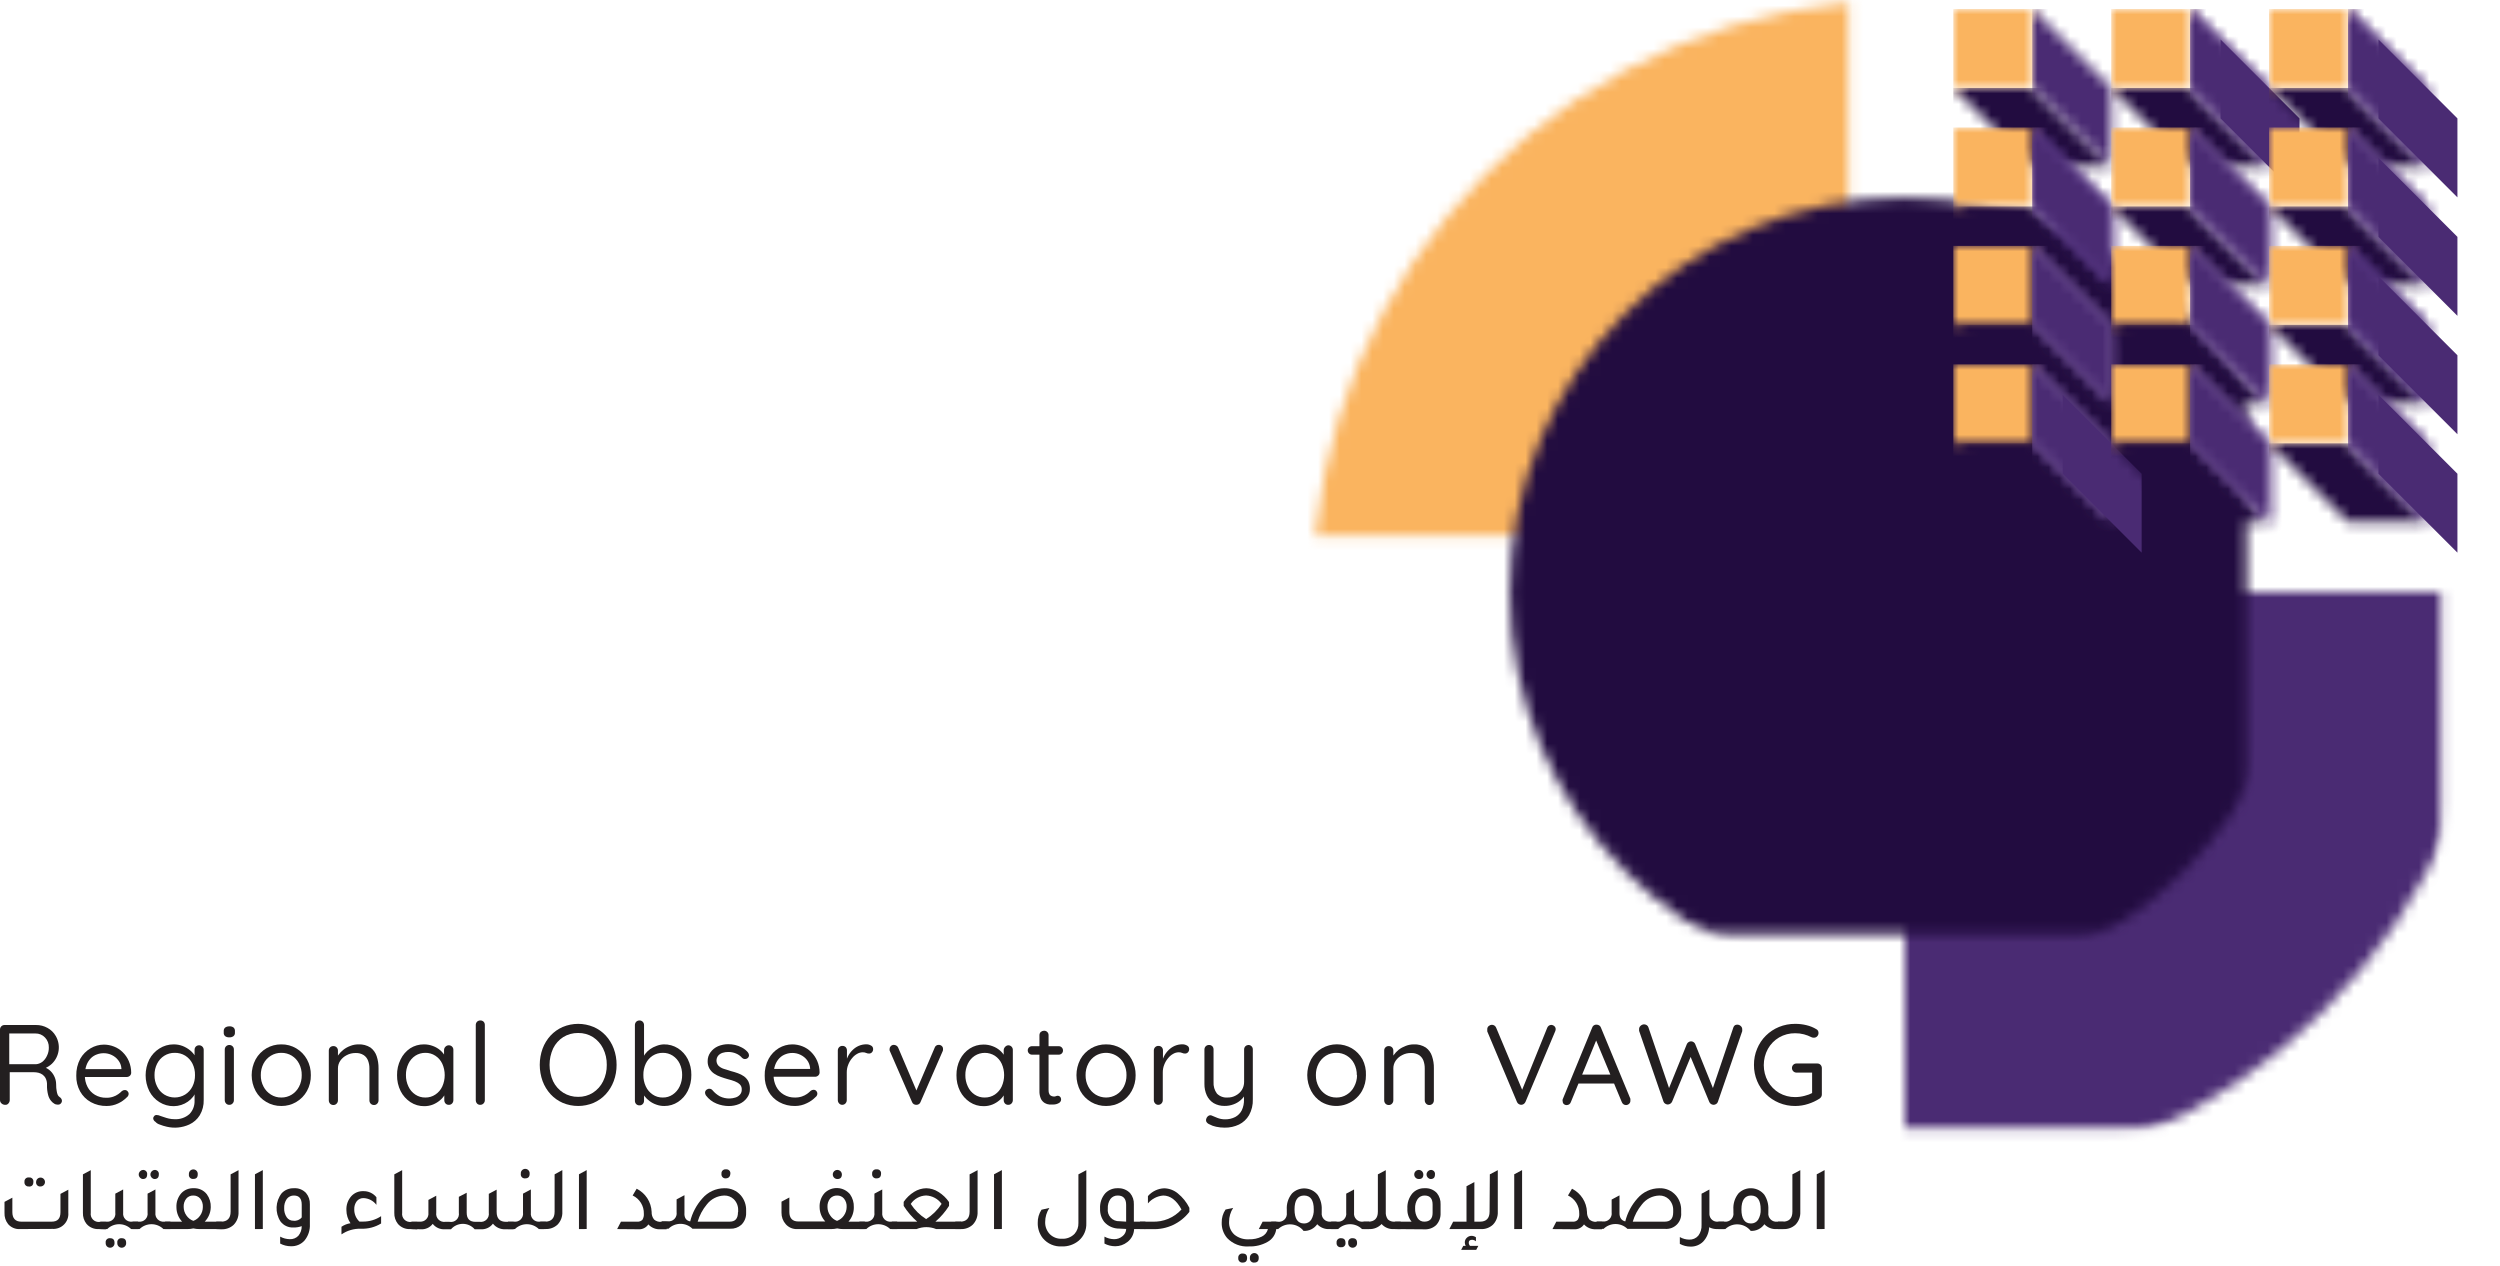 <?xml version="1.0" encoding="UTF-8"?>
<svg width="231px" height="117px" viewBox="0 0 231 117" version="1.1" xmlns="http://www.w3.org/2000/svg" xmlns:xlink="http://www.w3.org/1999/xlink">
    <title>RCSO-SVG</title>
    <defs>
        <path d="M0,0 L0,54.716 C30.219,54.716 54.716,30.219 54.716,0 L0,0 Z" id="path-1"></path>
        <rect id="path-3" x="0" y="0" width="60.752" height="60.752"></rect>
        <rect id="path-5" x="0" y="0" width="55.127" height="55.127"></rect>
        <path d="M16.026,16.026 C5.823,26.232 0.063,40.054 0,54.486 L0,54.716 L54.716,54.716 L54.716,0 C40.205,0.003 26.289,5.767 16.026,16.026 Z" id="path-7"></path>
        <rect id="path-9" x="0" y="0" width="60.752" height="60.752"></rect>
        <rect id="path-11" x="0" y="0" width="55.127" height="55.127"></rect>
        <ellipse id="path-13" cx="36.53" cy="36.53" rx="36.479" ry="36.479"></ellipse>
        <rect id="path-15" x="0" y="0" width="79.315" height="79.315"></rect>
        <rect id="path-17" x="0" y="0" width="73.69" height="73.69"></rect>
        <rect id="path-19" x="0" y="0" width="7.296" height="7.296"></rect>
        <polygon id="path-21" points="0 0 7.296 7.296 14.586 7.296 7.296 0"></polygon>
        <polygon id="path-23" points="0 7.29 7.296 14.586 7.296 7.29 0 0"></polygon>
        <rect id="path-25" x="0" y="0" width="7.296" height="7.296"></rect>
        <polygon id="path-27" points="0 0 7.29 7.296 14.586 7.296 7.29 0"></polygon>
        <polygon id="path-29" points="0 0 7.296 7.296 7.296 14.592 0 7.296"></polygon>
        <polygon id="path-31" points="0 7.29 7.296 14.586 7.296 7.29 0 0"></polygon>
        <rect id="path-33" x="0" y="0" width="7.296" height="7.296"></rect>
        <polygon id="path-35" points="6.39509156e-14 0 7.296 7.296 14.592 7.296 7.296 0"></polygon>
        <polygon id="path-37" points="-6.39509156e-14 0 7.296 7.296 7.296 14.592 -6.39509156e-14 7.296"></polygon>
        <polygon id="path-39" points="-6.39509156e-14 7.29 7.296 14.586 7.296 7.29 -6.39509156e-14 0"></polygon>
        <rect id="path-41" x="0" y="0" width="7.296" height="7.296"></rect>
        <polygon id="path-43" points="0 0 7.296 7.296 14.586 7.296 7.296 0"></polygon>
        <polygon id="path-45" points="0 0 7.296 7.296 7.296 14.592 0 7.296"></polygon>
        <polygon id="path-47" points="0 7.296 7.296 14.592 7.296 7.296 0 0"></polygon>
        <rect id="path-49" x="0" y="0" width="7.296" height="7.296"></rect>
        <polygon id="path-51" points="0 0 7.29 7.296 14.586 7.296 7.29 0"></polygon>
        <polygon id="path-53" points="0 0 7.296 7.296 7.296 14.592 0 7.296"></polygon>
        <polygon id="path-55" points="0 7.296 7.296 14.592 7.296 7.296 0 0"></polygon>
        <rect id="path-57" x="0" y="0" width="7.296" height="7.296"></rect>
        <polygon id="path-59" points="6.39509156e-14 0 7.296 7.296 14.592 7.296 7.296 0"></polygon>
        <polygon id="path-61" points="-6.39509156e-14 0 7.296 7.296 7.296 14.592 -6.39509156e-14 7.296"></polygon>
        <polygon id="path-63" points="-6.39509156e-14 7.296 7.296 14.592 7.296 7.296 -6.39509156e-14 0"></polygon>
        <rect id="path-65" x="0" y="0" width="7.296" height="7.296"></rect>
        <polygon id="path-67" points="0 0 7.296 7.296 14.586 7.296 7.296 0"></polygon>
        <polygon id="path-69" points="0 0 7.296 7.296 7.296 14.592 0 7.296"></polygon>
        <polygon id="path-71" points="0 7.296 7.296 14.592 7.296 7.296 0 0"></polygon>
        <rect id="path-73" x="0" y="0" width="7.296" height="7.296"></rect>
        <polygon id="path-75" points="0 0 7.29 7.296 14.586 7.296 7.29 0"></polygon>
        <polygon id="path-77" points="0 0 7.296 7.296 7.296 14.592 0 7.296"></polygon>
        <polygon id="path-79" points="0 7.296 7.296 14.592 7.296 7.296 0 0"></polygon>
        <rect id="path-81" x="0" y="0" width="7.296" height="7.296"></rect>
        <polygon id="path-83" points="6.39509156e-14 0 7.296 7.296 14.592 7.296 7.296 0"></polygon>
        <polygon id="path-85" points="-6.39509156e-14 0 7.296 7.296 7.296 14.592 -6.39509156e-14 7.296"></polygon>
        <polygon id="path-87" points="-6.39509156e-14 7.296 7.296 14.592 7.296 7.296 -6.39509156e-14 0"></polygon>
        <rect id="path-89" x="0" y="0" width="7.296" height="7.296"></rect>
        <polygon id="path-91" points="0 0 7.296 7.296 14.586 7.296 7.296 0"></polygon>
        <polygon id="path-93" points="0 0 7.296 7.296 7.296 14.586 0 7.296"></polygon>
        <polygon id="path-95" points="0 7.296 7.296 14.586 7.296 7.296 0 0"></polygon>
        <rect id="path-97" x="0" y="0" width="7.296" height="7.296"></rect>
        <polygon id="path-99" points="0 0 7.29 7.296 14.586 7.296 7.29 0"></polygon>
        <polygon id="path-101" points="0 0 7.296 7.296 7.296 14.586 0 7.296"></polygon>
        <polygon id="path-103" points="0 7.296 7.296 14.586 7.296 7.296 0 0"></polygon>
        <rect id="path-105" x="0" y="0" width="7.296" height="7.296"></rect>
        <polygon id="path-107" points="6.39509156e-14 0 7.296 7.296 14.592 7.296 7.296 0"></polygon>
        <polygon id="path-109" points="-6.39509156e-14 0 7.296 7.296 7.296 14.586 -6.39509156e-14 7.296"></polygon>
        <polygon id="path-111" points="-6.39509156e-14 7.296 7.296 14.586 7.296 7.296 -6.39509156e-14 0"></polygon>
    </defs>
    <g id="Mobile-responsive" stroke="none" stroke-width="1" fill="none" fill-rule="evenodd">
        <g id="Logos-&amp;-Icons-Copy-2" transform="translate(-140, -327)">
            <g id="RCSO-SVG" transform="translate(140, 327)">
                <g id="Clipped" transform="translate(176.001, 54.716)">
                    <mask id="mask-2" fill="white">
                        <use xlink:href="#path-1"></use>
                    </mask>
                    <g id="Path"></g>
                    <g mask="url(#mask-2)">
                        <g transform="translate(-2.964, -2.964)">
                            <mask id="mask-4" fill="white">
                                <use xlink:href="#path-3"></use>
                            </mask>
                            <g id="Rectangle" stroke="none" fill="none"></g>
                            <g id="Clipped" stroke="none" stroke-width="1" fill="none" fill-rule="evenodd" mask="url(#mask-4)">
                                <g transform="translate(2.813, 2.813)">
                                    <mask id="mask-6" fill="white">
                                        <use xlink:href="#path-5"></use>
                                    </mask>
                                    <g id="Rectangle" stroke="none" fill="none"></g>
                                    <rect id="Rectangle" stroke="none" fill="#4A2B73" fill-rule="nonzero" mask="url(#mask-6)" x="-5.473" y="-5.473" width="65.967" height="65.967"></rect>
                                </g>
                            </g>
                        </g>
                    </g>
                </g>
                <g id="Clipped" transform="translate(121.285, 0)">
                    <mask id="mask-8" fill="white">
                        <use xlink:href="#path-7"></use>
                    </mask>
                    <g id="Path"></g>
                    <g mask="url(#mask-8)">
                        <g transform="translate(-2.813, -2.813)">
                            <mask id="mask-10" fill="white">
                                <use xlink:href="#path-9"></use>
                            </mask>
                            <g id="Rectangle" stroke="none" fill="none"></g>
                            <g id="Clipped" stroke="none" stroke-width="1" fill="none" fill-rule="evenodd" mask="url(#mask-10)">
                                <g transform="translate(2.813, 2.813)">
                                    <mask id="mask-12" fill="white">
                                        <use xlink:href="#path-11"></use>
                                    </mask>
                                    <g id="Rectangle" stroke="none" fill="none"></g>
                                    <rect id="Rectangle" stroke="none" fill="#FAB45F" fill-rule="nonzero" mask="url(#mask-12)" x="-5.625" y="-5.625" width="65.967" height="65.967"></rect>
                                </g>
                            </g>
                        </g>
                    </g>
                </g>
                <g id="Clipped" transform="translate(139.452, 18.203)">
                    <mask id="mask-14" fill="white">
                        <use xlink:href="#path-13" transform="translate(36.53, 36.53) rotate(-0.08) translate(-36.53, -36.53) "></use>
                    </mask>
                    <g id="Oval" transform="translate(36.53, 36.53) rotate(-0.08) translate(-36.53, -36.53) "></g>
                    <g mask="url(#mask-14)">
                        <g transform="translate(-2.979, -3.015)">
                            <mask id="mask-16" fill="white">
                                <use xlink:href="#path-15"></use>
                            </mask>
                            <g id="Rectangle" stroke="none" fill="none"></g>
                            <g id="Clipped" stroke="none" stroke-width="1" fill="none" fill-rule="evenodd" mask="url(#mask-16)">
                                <g transform="translate(2.813, 2.813)">
                                    <mask id="mask-18" fill="white">
                                        <use xlink:href="#path-17"></use>
                                    </mask>
                                    <g id="Rectangle" stroke="none" fill="none"></g>
                                    <rect id="Rectangle" stroke="none" fill="#220C40" fill-rule="nonzero" mask="url(#mask-18)" x="-5.389" y="-5.389" width="84.203" height="84.203"></rect>
                                </g>
                            </g>
                        </g>
                    </g>
                </g>
                <g id="Clipped" transform="translate(183.297, 3.651)">
                    <mask id="mask-20" fill="white">
                        <use xlink:href="#path-19"></use>
                    </mask>
                    <g id="Rectangle"></g>
                    <rect id="Rectangle" fill="#FAB45F" fill-rule="nonzero" mask="url(#mask-20)" x="-2.813" y="-2.813" width="12.921" height="12.921"></rect>
                </g>
                <g id="Clipped" transform="translate(183.297, 10.941)">
                    <mask id="mask-22" fill="white">
                        <use xlink:href="#path-21"></use>
                    </mask>
                    <g id="Path"></g>
                    <rect id="Rectangle" fill="#220C40" fill-rule="nonzero" mask="url(#mask-22)" x="-2.813" y="-2.813" width="20.217" height="12.921"></rect>
                </g>
                <g id="Clipped" transform="translate(190.593, 3.651)">
                    <mask id="mask-24" fill="white">
                        <use xlink:href="#path-23"></use>
                    </mask>
                    <g id="Path"></g>
                    <rect id="Rectangle" fill="#4A2B73" fill-rule="nonzero" mask="url(#mask-24)" x="-2.813" y="-2.813" width="12.921" height="20.217"></rect>
                </g>
                <g id="Clipped" transform="translate(197.888, 3.651)">
                    <mask id="mask-26" fill="white">
                        <use xlink:href="#path-25"></use>
                    </mask>
                    <g id="Rectangle"></g>
                    <rect id="Rectangle" fill="#FAB45F" fill-rule="nonzero" mask="url(#mask-26)" x="-2.813" y="-2.813" width="12.921" height="12.921"></rect>
                </g>
                <g id="Clipped" transform="translate(197.888, 10.941)">
                    <mask id="mask-28" fill="white">
                        <use xlink:href="#path-27"></use>
                    </mask>
                    <g id="Path"></g>
                    <rect id="Rectangle" fill="#220C40" fill-rule="nonzero" mask="url(#mask-28)" x="-2.813" y="-2.813" width="20.217" height="12.921"></rect>
                </g>
                <g id="Clipped" transform="translate(205.179, 3.645)">
                    <mask id="mask-30" fill="white">
                        <use xlink:href="#path-29"></use>
                    </mask>
                    <g id="Path"></g>
                    <rect id="Rectangle" fill="#8F71B2" fill-rule="nonzero" mask="url(#mask-30)" x="-2.813" y="-2.807" width="12.921" height="20.217"></rect>
                </g>
                <polygon id="Path" fill="#4A2B73" points="205.179 10.941 212.474 18.237 212.474 10.941 205.179 3.651"></polygon>
                <g id="Clipped" transform="translate(205.179, 3.651)">
                    <mask id="mask-32" fill="white">
                        <use xlink:href="#path-31"></use>
                    </mask>
                    <g id="Path"></g>
                    <rect id="Rectangle" fill="#4A2B73" fill-rule="nonzero" mask="url(#mask-32)" x="-2.813" y="-2.813" width="12.921" height="20.217"></rect>
                </g>
                <g id="Clipped" transform="translate(212.474, 3.651)">
                    <mask id="mask-34" fill="white">
                        <use xlink:href="#path-33"></use>
                    </mask>
                    <g id="Rectangle"></g>
                    <rect id="Rectangle" fill="#FAB45F" fill-rule="nonzero" mask="url(#mask-34)" x="-2.813" y="-2.813" width="12.921" height="12.921"></rect>
                </g>
                <g id="Clipped" transform="translate(212.474, 10.941)">
                    <mask id="mask-36" fill="white">
                        <use xlink:href="#path-35"></use>
                    </mask>
                    <g id="Path"></g>
                    <rect id="Rectangle" fill="#220C40" fill-rule="nonzero" mask="url(#mask-36)" x="-2.813" y="-2.813" width="20.217" height="12.921"></rect>
                </g>
                <g id="Clipped" transform="translate(219.77, 3.645)">
                    <mask id="mask-38" fill="white">
                        <use xlink:href="#path-37"></use>
                    </mask>
                    <g id="Path"></g>
                    <rect id="Rectangle" fill="#8F71B2" fill-rule="nonzero" mask="url(#mask-38)" x="-2.813" y="-2.807" width="12.921" height="20.217"></rect>
                </g>
                <polygon id="Path" fill="#4A2B73" points="219.77 10.941 227.066 18.237 227.066 10.941 219.77 3.651"></polygon>
                <g id="Clipped" transform="translate(219.77, 3.651)">
                    <mask id="mask-40" fill="white">
                        <use xlink:href="#path-39"></use>
                    </mask>
                    <g id="Path"></g>
                    <rect id="Rectangle" fill="#4A2B73" fill-rule="nonzero" mask="url(#mask-40)" x="-2.813" y="-2.813" width="12.921" height="20.217"></rect>
                </g>
                <g id="Clipped" transform="translate(183.297, 14.592)">
                    <mask id="mask-42" fill="white">
                        <use xlink:href="#path-41"></use>
                    </mask>
                    <g id="Rectangle"></g>
                    <rect id="Rectangle" fill="#FAB45F" fill-rule="nonzero" mask="url(#mask-42)" x="-2.813" y="-2.813" width="12.921" height="12.921"></rect>
                </g>
                <g id="Clipped" transform="translate(183.297, 21.888)">
                    <mask id="mask-44" fill="white">
                        <use xlink:href="#path-43"></use>
                    </mask>
                    <g id="Path"></g>
                    <rect id="Rectangle" fill="#220C40" fill-rule="nonzero" mask="url(#mask-44)" x="-2.813" y="-2.813" width="20.217" height="12.921"></rect>
                </g>
                <g id="Clipped" transform="translate(190.593, 14.592)">
                    <mask id="mask-46" fill="white">
                        <use xlink:href="#path-45"></use>
                    </mask>
                    <g id="Path"></g>
                    <rect id="Rectangle" fill="#6B499D" fill-rule="nonzero" mask="url(#mask-46)" x="-2.813" y="-2.813" width="12.921" height="20.217"></rect>
                </g>
                <g id="Clipped" transform="translate(190.593, 14.592)">
                    <mask id="mask-48" fill="white">
                        <use xlink:href="#path-47"></use>
                    </mask>
                    <g id="Path"></g>
                    <rect id="Rectangle" fill="#4A2B73" fill-rule="nonzero" mask="url(#mask-48)" x="-2.813" y="-2.813" width="12.921" height="20.217"></rect>
                </g>
                <g id="Clipped" transform="translate(197.888, 14.592)">
                    <mask id="mask-50" fill="white">
                        <use xlink:href="#path-49"></use>
                    </mask>
                    <g id="Rectangle"></g>
                    <rect id="Rectangle" fill="#FAB45F" fill-rule="nonzero" mask="url(#mask-50)" x="-2.813" y="-2.813" width="12.921" height="12.921"></rect>
                </g>
                <g id="Clipped" transform="translate(197.888, 21.888)">
                    <mask id="mask-52" fill="white">
                        <use xlink:href="#path-51"></use>
                    </mask>
                    <g id="Path"></g>
                    <rect id="Rectangle" fill="#220C40" fill-rule="nonzero" mask="url(#mask-52)" x="-2.813" y="-2.813" width="20.217" height="12.921"></rect>
                </g>
                <g id="Clipped" transform="translate(205.179, 14.592)">
                    <mask id="mask-54" fill="white">
                        <use xlink:href="#path-53"></use>
                    </mask>
                    <g id="Path"></g>
                    <rect id="Rectangle" fill="#8F71B2" fill-rule="nonzero" mask="url(#mask-54)" x="-2.813" y="-2.813" width="12.921" height="20.217"></rect>
                </g>
                <g id="Clipped" transform="translate(205.179, 14.592)">
                    <mask id="mask-56" fill="white">
                        <use xlink:href="#path-55"></use>
                    </mask>
                    <g id="Path"></g>
                    <rect id="Rectangle" fill="#4A2B73" fill-rule="nonzero" mask="url(#mask-56)" x="-2.813" y="-2.813" width="12.921" height="20.217"></rect>
                </g>
                <g id="Clipped" transform="translate(212.474, 14.592)">
                    <mask id="mask-58" fill="white">
                        <use xlink:href="#path-57"></use>
                    </mask>
                    <g id="Rectangle"></g>
                    <rect id="Rectangle" fill="#FAB45F" fill-rule="nonzero" mask="url(#mask-58)" x="-2.813" y="-2.813" width="12.921" height="12.921"></rect>
                </g>
                <g id="Clipped" transform="translate(212.474, 21.888)">
                    <mask id="mask-60" fill="white">
                        <use xlink:href="#path-59"></use>
                    </mask>
                    <g id="Path"></g>
                    <rect id="Rectangle" fill="#220C40" fill-rule="nonzero" mask="url(#mask-60)" x="-2.813" y="-2.813" width="20.217" height="12.921"></rect>
                </g>
                <g id="Clipped" transform="translate(219.77, 14.592)">
                    <mask id="mask-62" fill="white">
                        <use xlink:href="#path-61"></use>
                    </mask>
                    <g id="Path"></g>
                    <rect id="Rectangle" fill="#8F71B2" fill-rule="nonzero" mask="url(#mask-62)" x="-2.813" y="-2.813" width="12.921" height="20.217"></rect>
                </g>
                <polygon id="Path" fill="#4A2B73" points="219.77 21.888 227.066 29.183 227.066 21.888 219.77 14.592"></polygon>
                <g id="Clipped" transform="translate(219.77, 14.592)">
                    <mask id="mask-64" fill="white">
                        <use xlink:href="#path-63"></use>
                    </mask>
                    <g id="Path"></g>
                    <rect id="Rectangle" fill="#4A2B73" fill-rule="nonzero" mask="url(#mask-64)" x="-2.813" y="-2.813" width="12.921" height="20.217"></rect>
                </g>
                <g id="Clipped" transform="translate(183.297, 25.533)">
                    <mask id="mask-66" fill="white">
                        <use xlink:href="#path-65"></use>
                    </mask>
                    <g id="Rectangle"></g>
                    <rect id="Rectangle" fill="#FAB45F" fill-rule="nonzero" mask="url(#mask-66)" x="-2.813" y="-2.813" width="12.921" height="12.921"></rect>
                </g>
                <g id="Clipped" transform="translate(183.297, 32.829)">
                    <mask id="mask-68" fill="white">
                        <use xlink:href="#path-67"></use>
                    </mask>
                    <g id="Path"></g>
                    <rect id="Rectangle" fill="#220C40" fill-rule="nonzero" mask="url(#mask-68)" x="-2.813" y="-2.813" width="20.217" height="12.921"></rect>
                </g>
                <g id="Clipped" transform="translate(190.593, 25.533)">
                    <mask id="mask-70" fill="white">
                        <use xlink:href="#path-69"></use>
                    </mask>
                    <g id="Path"></g>
                    <rect id="Rectangle" fill="#8F71B2" fill-rule="nonzero" mask="url(#mask-70)" x="-2.813" y="-2.813" width="12.921" height="20.217"></rect>
                </g>
                <g id="Clipped" transform="translate(190.593, 25.533)">
                    <mask id="mask-72" fill="white">
                        <use xlink:href="#path-71"></use>
                    </mask>
                    <g id="Path"></g>
                    <rect id="Rectangle" fill="#4A2B73" fill-rule="nonzero" mask="url(#mask-72)" x="-2.813" y="-2.813" width="12.921" height="20.217"></rect>
                </g>
                <g id="Clipped" transform="translate(197.888, 25.533)">
                    <mask id="mask-74" fill="white">
                        <use xlink:href="#path-73"></use>
                    </mask>
                    <g id="Rectangle"></g>
                    <rect id="Rectangle" fill="#FAB45F" fill-rule="nonzero" mask="url(#mask-74)" x="-2.813" y="-2.813" width="12.921" height="12.921"></rect>
                </g>
                <g id="Clipped" transform="translate(197.888, 32.829)">
                    <mask id="mask-76" fill="white">
                        <use xlink:href="#path-75"></use>
                    </mask>
                    <g id="Path"></g>
                    <rect id="Rectangle" fill="#220C40" fill-rule="nonzero" mask="url(#mask-76)" x="-2.813" y="-2.813" width="20.217" height="12.921"></rect>
                </g>
                <g id="Clipped" transform="translate(205.179, 25.533)">
                    <mask id="mask-78" fill="white">
                        <use xlink:href="#path-77"></use>
                    </mask>
                    <g id="Path"></g>
                    <rect id="Rectangle" fill="#8F71B2" fill-rule="nonzero" mask="url(#mask-78)" x="-2.813" y="-2.813" width="12.921" height="20.217"></rect>
                </g>
                <g id="Clipped" transform="translate(205.179, 25.533)">
                    <mask id="mask-80" fill="white">
                        <use xlink:href="#path-79"></use>
                    </mask>
                    <g id="Path"></g>
                    <rect id="Rectangle" fill="#4A2B73" fill-rule="nonzero" mask="url(#mask-80)" x="-2.813" y="-2.813" width="12.921" height="20.217"></rect>
                </g>
                <g id="Clipped" transform="translate(212.474, 25.533)">
                    <mask id="mask-82" fill="white">
                        <use xlink:href="#path-81"></use>
                    </mask>
                    <g id="Rectangle"></g>
                    <rect id="Rectangle" fill="#FAB45F" fill-rule="nonzero" mask="url(#mask-82)" x="-2.813" y="-2.813" width="12.921" height="12.921"></rect>
                </g>
                <g id="Clipped" transform="translate(212.474, 32.829)">
                    <mask id="mask-84" fill="white">
                        <use xlink:href="#path-83"></use>
                    </mask>
                    <g id="Path"></g>
                    <rect id="Rectangle" fill="#220C40" fill-rule="nonzero" mask="url(#mask-84)" x="-2.813" y="-2.813" width="20.217" height="12.921"></rect>
                </g>
                <g id="Clipped" transform="translate(219.77, 25.533)">
                    <mask id="mask-86" fill="white">
                        <use xlink:href="#path-85"></use>
                    </mask>
                    <g id="Path"></g>
                    <rect id="Rectangle" fill="#6B499D" fill-rule="nonzero" mask="url(#mask-86)" x="-2.813" y="-2.813" width="12.921" height="20.217"></rect>
                </g>
                <polygon id="Path" fill="#4A2B73" points="219.77 32.829 227.066 40.124 227.066 32.829 219.77 25.533"></polygon>
                <g id="Clipped" transform="translate(219.77, 25.533)">
                    <mask id="mask-88" fill="white">
                        <use xlink:href="#path-87"></use>
                    </mask>
                    <g id="Path"></g>
                    <rect id="Rectangle" fill="#4A2B73" fill-rule="nonzero" mask="url(#mask-88)" x="-2.813" y="-2.813" width="12.921" height="20.217"></rect>
                </g>
                <g id="Clipped" transform="translate(183.297, 36.479)">
                    <mask id="mask-90" fill="white">
                        <use xlink:href="#path-89"></use>
                    </mask>
                    <g id="Rectangle"></g>
                    <rect id="Rectangle" fill="#FAB45F" fill-rule="nonzero" mask="url(#mask-90)" x="-2.813" y="-2.813" width="12.921" height="12.921"></rect>
                </g>
                <g id="Clipped" transform="translate(183.297, 43.775)">
                    <mask id="mask-92" fill="white">
                        <use xlink:href="#path-91"></use>
                    </mask>
                    <g id="Path"></g>
                    <rect id="Rectangle" fill="#220C40" fill-rule="nonzero" mask="url(#mask-92)" x="-2.813" y="-2.813" width="20.217" height="12.921"></rect>
                </g>
                <g id="Clipped" transform="translate(190.593, 36.479)">
                    <mask id="mask-94" fill="white">
                        <use xlink:href="#path-93"></use>
                    </mask>
                    <g id="Path"></g>
                    <rect id="Rectangle" fill="#8F71B2" fill-rule="nonzero" mask="url(#mask-94)" x="-2.813" y="-2.813" width="12.921" height="20.217"></rect>
                </g>
                <polygon id="Path" fill="#4A2B73" points="190.593 43.775 197.888 51.065 197.888 43.775 190.593 36.479"></polygon>
                <g id="Clipped" transform="translate(190.593, 36.479)">
                    <mask id="mask-96" fill="white">
                        <use xlink:href="#path-95"></use>
                    </mask>
                    <g id="Path"></g>
                    <rect id="Rectangle" fill="#4A2B73" fill-rule="nonzero" mask="url(#mask-96)" x="-2.813" y="-2.813" width="12.921" height="20.217"></rect>
                </g>
                <g id="Clipped" transform="translate(197.888, 36.479)">
                    <mask id="mask-98" fill="white">
                        <use xlink:href="#path-97"></use>
                    </mask>
                    <g id="Rectangle"></g>
                    <rect id="Rectangle" fill="#FAB45F" fill-rule="nonzero" mask="url(#mask-98)" x="-2.813" y="-2.813" width="12.921" height="12.921"></rect>
                </g>
                <g id="Clipped" transform="translate(197.888, 43.775)">
                    <mask id="mask-100" fill="white">
                        <use xlink:href="#path-99"></use>
                    </mask>
                    <g id="Path"></g>
                    <rect id="Rectangle" fill="#220C40" fill-rule="nonzero" mask="url(#mask-100)" x="-2.813" y="-2.813" width="20.217" height="12.921"></rect>
                </g>
                <g id="Clipped" transform="translate(205.179, 36.479)">
                    <mask id="mask-102" fill="white">
                        <use xlink:href="#path-101"></use>
                    </mask>
                    <g id="Path"></g>
                    <rect id="Rectangle" fill="#8F71B2" fill-rule="nonzero" mask="url(#mask-102)" x="-2.813" y="-2.813" width="12.921" height="20.217"></rect>
                </g>
                <g id="Clipped" transform="translate(205.179, 36.479)">
                    <mask id="mask-104" fill="white">
                        <use xlink:href="#path-103"></use>
                    </mask>
                    <g id="Path"></g>
                    <rect id="Rectangle" fill="#4A2B73" fill-rule="nonzero" mask="url(#mask-104)" x="-2.813" y="-2.813" width="12.921" height="20.217"></rect>
                </g>
                <g id="Clipped" transform="translate(212.474, 36.479)">
                    <mask id="mask-106" fill="white">
                        <use xlink:href="#path-105"></use>
                    </mask>
                    <g id="Rectangle"></g>
                    <rect id="Rectangle" fill="#FAB45F" fill-rule="nonzero" mask="url(#mask-106)" x="-2.813" y="-2.813" width="12.921" height="12.921"></rect>
                </g>
                <g id="Clipped" transform="translate(212.474, 43.775)">
                    <mask id="mask-108" fill="white">
                        <use xlink:href="#path-107"></use>
                    </mask>
                    <g id="Path"></g>
                    <rect id="Rectangle" fill="#220C40" fill-rule="nonzero" mask="url(#mask-108)" x="-2.813" y="-2.813" width="20.217" height="12.921"></rect>
                </g>
                <g id="Clipped" transform="translate(219.77, 36.479)">
                    <mask id="mask-110" fill="white">
                        <use xlink:href="#path-109"></use>
                    </mask>
                    <g id="Path"></g>
                    <rect id="Rectangle" fill="#8F71B2" fill-rule="nonzero" mask="url(#mask-110)" x="-2.813" y="-2.813" width="12.921" height="20.217"></rect>
                </g>
                <polygon id="Path" fill="#4A2B73" points="219.77 43.775 227.066 51.065 227.066 43.775 219.77 36.479"></polygon>
                <g id="Clipped" transform="translate(219.77, 36.479)">
                    <mask id="mask-112" fill="white">
                        <use xlink:href="#path-111"></use>
                    </mask>
                    <g id="Path"></g>
                    <rect id="Rectangle" fill="#4A2B73" fill-rule="nonzero" mask="url(#mask-112)" x="-2.813" y="-2.813" width="12.921" height="20.217"></rect>
                </g>
                <path d="M0.484,102.086 C0.36,102.089 0.239,102.045 0.146,101.962 C0.054,101.886 0.001,101.772 0,101.653 L0,95.133 C-0.003,95.019 0.042,94.909 0.124,94.829 C0.203,94.751 0.311,94.708 0.422,94.711 L3.33,94.711 C3.702,94.706 4.069,94.799 4.393,94.981 C4.708,95.152 4.969,95.407 5.147,95.718 C5.638,96.553 5.494,97.615 4.798,98.289 C4.603,98.473 4.373,98.618 4.123,98.716 L3.887,98.548 C4.122,98.6 4.342,98.701 4.534,98.846 C4.727,98.997 4.884,99.189 4.995,99.408 C5.119,99.646 5.185,99.91 5.187,100.179 C5.187,100.438 5.203,100.646 5.237,100.803 C5.252,100.927 5.285,101.048 5.333,101.163 C5.372,101.248 5.435,101.32 5.513,101.371 C5.607,101.43 5.676,101.519 5.71,101.625 C5.74,101.73 5.716,101.843 5.648,101.928 C5.606,101.992 5.542,102.038 5.468,102.058 C5.392,102.074 5.313,102.074 5.237,102.058 C5.167,102.053 5.1,102.032 5.04,101.996 C4.914,101.924 4.804,101.828 4.714,101.715 C4.589,101.559 4.499,101.379 4.45,101.186 C4.368,100.876 4.332,100.555 4.343,100.235 C4.351,100.042 4.315,99.849 4.236,99.673 C4.173,99.531 4.076,99.408 3.955,99.313 C3.833,99.223 3.696,99.158 3.55,99.121 C3.402,99.088 3.251,99.071 3.1,99.071 L0.771,99.071 L0.9,98.879 L0.9,101.63 C0.904,101.743 0.866,101.853 0.793,101.94 C0.724,102.04 0.606,102.096 0.484,102.086 Z M0.748,98.334 L3.33,98.334 C3.533,98.317 3.728,98.245 3.893,98.126 C4.086,97.978 4.238,97.785 4.337,97.563 C4.457,97.324 4.517,97.06 4.512,96.793 C4.524,96.448 4.396,96.113 4.157,95.864 C3.928,95.619 3.604,95.484 3.268,95.493 L0.771,95.493 L0.855,95.291 L0.855,98.553 L0.748,98.334 Z" id="Shape" fill="#231F20" fill-rule="nonzero"></path>
                <path d="M9.861,102.193 C9.347,102.205 8.838,102.08 8.387,101.833 C7.974,101.602 7.633,101.261 7.403,100.848 C7.16,100.404 7.037,99.903 7.048,99.397 C7.034,98.853 7.16,98.314 7.414,97.833 C7.64,97.432 7.968,97.098 8.365,96.866 C8.739,96.642 9.166,96.524 9.602,96.522 C9.922,96.523 10.239,96.584 10.536,96.703 C10.838,96.819 11.112,96.997 11.34,97.226 C11.579,97.46 11.771,97.739 11.903,98.047 C12.047,98.385 12.122,98.748 12.122,99.116 C12.125,99.225 12.079,99.329 11.999,99.403 C11.917,99.476 11.81,99.516 11.7,99.515 L7.521,99.515 L7.33,98.789 L11.385,98.789 L11.217,98.936 L11.217,98.705 C11.196,98.434 11.094,98.175 10.924,97.963 C10.766,97.758 10.562,97.595 10.328,97.484 C10.097,97.372 9.843,97.315 9.585,97.316 C9.37,97.314 9.157,97.352 8.955,97.428 C8.743,97.502 8.551,97.623 8.393,97.783 C8.217,97.965 8.081,98.181 7.994,98.418 C7.886,98.719 7.834,99.038 7.842,99.358 C7.831,99.731 7.917,100.101 8.089,100.432 C8.245,100.735 8.483,100.988 8.775,101.163 C9.089,101.348 9.447,101.441 9.81,101.433 C10.028,101.44 10.245,101.407 10.452,101.338 C10.621,101.284 10.78,101.204 10.924,101.101 C11.046,101.017 11.159,100.921 11.262,100.815 C11.337,100.755 11.43,100.722 11.526,100.719 C11.624,100.715 11.719,100.754 11.785,100.826 C11.851,100.891 11.888,100.98 11.886,101.073 C11.883,101.201 11.82,101.319 11.717,101.394 C11.486,101.627 11.216,101.817 10.919,101.956 C10.588,102.113 10.227,102.194 9.861,102.193 Z" id="Path" fill="#231F20" fill-rule="nonzero"></path>
                <path d="M16.038,96.5 C16.326,96.497 16.612,96.549 16.881,96.652 C17.127,96.75 17.357,96.884 17.562,97.051 C17.74,97.193 17.892,97.364 18.012,97.558 C18.114,97.703 18.17,97.875 18.175,98.053 L17.978,97.923 L17.978,97.006 C17.976,96.896 18.016,96.789 18.091,96.708 C18.172,96.626 18.284,96.581 18.4,96.584 C18.633,96.584 18.822,96.773 18.822,97.006 L18.822,101.625 C18.84,102.126 18.713,102.622 18.456,103.053 C18.223,103.428 17.884,103.725 17.483,103.908 C16.836,104.202 16.11,104.273 15.419,104.111 C15.188,104.06 14.963,103.99 14.744,103.903 C14.596,103.857 14.463,103.771 14.361,103.655 C14.27,103.603 14.202,103.519 14.17,103.419 C14.142,103.334 14.159,103.241 14.215,103.171 C14.263,103.08 14.359,103.024 14.462,103.025 C14.595,103.03 14.725,103.063 14.845,103.121 L15.149,103.222 C15.299,103.277 15.454,103.322 15.61,103.357 C15.778,103.395 15.95,103.414 16.122,103.413 C16.625,103.445 17.12,103.278 17.5,102.946 C17.822,102.617 17.994,102.169 17.978,101.709 L17.978,100.725 L18.091,100.781 C18.052,100.986 17.966,101.179 17.838,101.343 C17.701,101.516 17.54,101.667 17.359,101.793 C17.171,101.924 16.965,102.027 16.746,102.097 C16.525,102.17 16.293,102.208 16.06,102.21 C15.591,102.216 15.13,102.087 14.732,101.838 C14.335,101.592 14.013,101.242 13.799,100.826 C13.341,99.9 13.341,98.815 13.799,97.889 C14.014,97.478 14.334,97.13 14.727,96.883 C15.118,96.633 15.573,96.5 16.038,96.5 L16.038,96.5 Z M16.144,97.282 C15.803,97.277 15.467,97.371 15.177,97.552 C14.895,97.731 14.668,97.984 14.519,98.283 C14.352,98.612 14.269,98.977 14.277,99.346 C14.27,99.71 14.353,100.069 14.519,100.393 C14.666,100.696 14.893,100.953 15.177,101.135 C15.771,101.499 16.518,101.499 17.112,101.135 C17.395,100.956 17.625,100.703 17.776,100.404 C17.942,100.075 18.025,99.71 18.018,99.341 C18.027,98.968 17.944,98.599 17.776,98.266 C17.624,97.969 17.395,97.718 17.112,97.541 C16.821,97.364 16.485,97.275 16.144,97.282 L16.144,97.282 Z" id="Shape" fill="#231F20" fill-rule="nonzero"></path>
                <path d="M21.19,95.847 C21.052,95.861 20.914,95.823 20.802,95.741 C20.71,95.658 20.662,95.537 20.673,95.414 L20.673,95.268 C20.663,95.143 20.716,95.021 20.813,94.942 C20.928,94.865 21.064,94.828 21.201,94.835 C21.336,94.824 21.47,94.862 21.578,94.942 C21.669,95.025 21.716,95.145 21.708,95.268 L21.708,95.414 C21.72,95.539 21.669,95.661 21.573,95.741 C21.462,95.822 21.326,95.86 21.19,95.847 L21.19,95.847 Z M21.612,101.653 C21.615,101.768 21.57,101.88 21.488,101.962 C21.412,102.045 21.303,102.09 21.19,102.086 C21.076,102.091 20.964,102.046 20.886,101.962 C20.809,101.878 20.766,101.767 20.768,101.653 L20.768,96.978 C20.765,96.864 20.81,96.754 20.892,96.674 C21.059,96.516 21.321,96.516 21.488,96.674 C21.571,96.754 21.615,96.864 21.612,96.978 L21.612,101.653 Z" id="Shape" fill="#231F20" fill-rule="nonzero"></path>
                <path d="M28.722,99.346 C28.732,99.857 28.608,100.361 28.362,100.809 C28.131,101.229 27.791,101.579 27.378,101.821 C26.96,102.071 26.481,102.2 25.994,102.193 C25.506,102.199 25.025,102.07 24.605,101.821 C24.19,101.58 23.85,101.23 23.62,100.809 C23.132,99.895 23.132,98.798 23.62,97.884 C24.096,97.021 25.008,96.489 25.994,96.5 C26.481,96.493 26.96,96.622 27.378,96.871 C27.79,97.115 28.13,97.465 28.362,97.884 C28.608,98.331 28.732,98.836 28.722,99.346 L28.722,99.346 Z M27.879,99.346 C27.888,98.973 27.803,98.603 27.631,98.272 C27.477,97.974 27.246,97.723 26.962,97.546 C26.67,97.369 26.335,97.278 25.994,97.282 C25.655,97.277 25.321,97.369 25.032,97.546 C24.744,97.723 24.509,97.973 24.352,98.272 C24.178,98.603 24.091,98.973 24.098,99.346 C24.091,99.716 24.178,100.082 24.352,100.409 C24.509,100.71 24.744,100.962 25.032,101.141 C25.32,101.323 25.654,101.417 25.994,101.411 C26.336,101.416 26.672,101.322 26.962,101.141 C27.246,100.962 27.478,100.709 27.631,100.409 C27.802,100.082 27.887,99.716 27.879,99.346 L27.879,99.346 Z" id="Shape" fill="#231F20" fill-rule="nonzero"></path>
                <path d="M33.116,96.5 C33.512,96.48 33.906,96.584 34.241,96.798 C34.503,96.998 34.699,97.273 34.803,97.586 C34.923,97.948 34.982,98.329 34.977,98.711 L34.977,101.67 C34.977,101.785 34.933,101.895 34.854,101.979 C34.777,102.062 34.668,102.107 34.556,102.103 C34.441,102.106 34.331,102.061 34.252,101.979 C34.174,101.895 34.132,101.784 34.134,101.67 L34.134,98.733 C34.139,98.486 34.097,98.239 34.01,98.008 C33.934,97.799 33.794,97.62 33.611,97.496 C33.383,97.351 33.115,97.282 32.846,97.299 C32.563,97.296 32.285,97.363 32.036,97.496 C31.799,97.615 31.596,97.79 31.445,98.008 C31.299,98.221 31.222,98.474 31.226,98.733 L31.226,101.67 C31.228,101.785 31.184,101.897 31.102,101.979 C31.025,102.062 30.916,102.107 30.804,102.103 C30.69,102.105 30.58,102.061 30.5,101.979 C30.422,101.895 30.38,101.784 30.382,101.67 L30.382,97.079 C30.379,96.966 30.421,96.857 30.5,96.776 C30.582,96.698 30.691,96.655 30.804,96.658 C30.917,96.653 31.027,96.696 31.107,96.776 C31.186,96.857 31.228,96.966 31.226,97.079 L31.226,97.828 L31.012,98.058 C31.057,97.857 31.139,97.666 31.254,97.496 C31.387,97.306 31.549,97.137 31.732,96.995 C31.922,96.846 32.135,96.729 32.362,96.646 C32.601,96.549 32.857,96.499 33.116,96.5 L33.116,96.5 Z" id="Path" fill="#231F20" fill-rule="nonzero"></path>
                <path d="M41.475,96.584 C41.587,96.583 41.694,96.628 41.773,96.708 C41.851,96.787 41.894,96.895 41.891,97.006 L41.891,101.653 C41.893,101.767 41.85,101.878 41.773,101.962 C41.696,102.045 41.587,102.09 41.475,102.086 C41.358,102.092 41.245,102.046 41.165,101.962 C41.091,101.876 41.051,101.766 41.053,101.653 L41.053,100.651 L41.25,100.651 C41.243,100.829 41.189,101.002 41.092,101.152 C40.979,101.347 40.832,101.52 40.659,101.664 C40.465,101.828 40.247,101.961 40.012,102.058 C39.756,102.16 39.483,102.212 39.208,102.21 C38.75,102.218 38.301,102.086 37.919,101.833 C37.537,101.578 37.227,101.23 37.019,100.82 C36.793,100.364 36.679,99.861 36.688,99.352 C36.678,98.843 36.792,98.339 37.019,97.884 C37.217,97.473 37.52,97.122 37.897,96.866 C38.275,96.624 38.714,96.497 39.163,96.5 C39.451,96.497 39.737,96.549 40.006,96.652 C40.255,96.743 40.486,96.878 40.687,97.051 C40.87,97.21 41.023,97.4 41.137,97.614 C41.244,97.801 41.3,98.012 41.3,98.227 L41.03,98.159 L41.03,97.034 C41.028,96.924 41.068,96.817 41.143,96.736 C41.225,96.638 41.347,96.582 41.475,96.584 L41.475,96.584 Z M39.303,101.411 C39.634,101.417 39.958,101.321 40.231,101.135 C40.508,100.952 40.728,100.695 40.867,100.393 C41.167,99.723 41.167,98.958 40.867,98.289 C40.728,97.989 40.508,97.733 40.231,97.552 C39.956,97.371 39.633,97.276 39.303,97.282 C38.977,97.279 38.656,97.371 38.381,97.546 C38.106,97.725 37.886,97.976 37.745,98.272 C37.583,98.602 37.502,98.967 37.509,99.335 C37.503,99.701 37.582,100.063 37.739,100.393 C37.876,100.694 38.094,100.951 38.369,101.135 C38.645,101.322 38.971,101.418 39.303,101.411 Z" id="Shape" fill="#231F20" fill-rule="nonzero"></path>
                <path d="M44.799,101.653 C44.802,101.768 44.757,101.88 44.675,101.962 C44.596,102.044 44.486,102.089 44.372,102.086 C44.259,102.091 44.15,102.045 44.073,101.962 C44,101.876 43.96,101.766 43.961,101.653 L43.961,94.711 C43.959,94.598 44.001,94.489 44.079,94.407 C44.16,94.329 44.27,94.286 44.383,94.289 C44.496,94.285 44.606,94.328 44.687,94.407 C44.762,94.49 44.803,94.599 44.799,94.711 L44.799,101.653 Z" id="Path" fill="#231F20" fill-rule="nonzero"></path>
                <path d="M56.972,98.396 C56.977,98.908 56.887,99.417 56.708,99.898 C56.542,100.344 56.292,100.755 55.971,101.107 C55.656,101.449 55.273,101.722 54.846,101.906 C53.935,102.288 52.91,102.288 51.999,101.906 C51.573,101.72 51.19,101.448 50.874,101.107 C50.553,100.755 50.303,100.344 50.137,99.898 C49.785,98.925 49.785,97.86 50.137,96.888 C50.303,96.443 50.553,96.034 50.874,95.684 C51.191,95.345 51.574,95.075 51.999,94.891 C52.91,94.509 53.935,94.509 54.846,94.891 C55.272,95.073 55.656,95.344 55.971,95.684 C56.291,96.034 56.542,96.443 56.708,96.888 C56.887,97.37 56.977,97.881 56.972,98.396 L56.972,98.396 Z M56.066,98.396 C56.075,97.867 55.958,97.345 55.723,96.871 C55.51,96.446 55.188,96.085 54.789,95.825 C54.379,95.571 53.905,95.44 53.422,95.448 C52.937,95.44 52.458,95.571 52.044,95.825 C51.644,96.083 51.321,96.444 51.111,96.871 C50.668,97.839 50.668,98.952 51.111,99.92 C51.32,100.348 51.643,100.71 52.044,100.966 C52.457,101.225 52.936,101.357 53.422,101.349 C53.906,101.358 54.381,101.225 54.789,100.966 C55.189,100.708 55.512,100.347 55.723,99.92 C55.957,99.446 56.075,98.924 56.066,98.396 L56.066,98.396 Z" id="Shape" fill="#231F20" fill-rule="nonzero"></path>
                <path d="M61.331,96.5 C61.797,96.489 62.255,96.616 62.648,96.866 C63.031,97.112 63.341,97.456 63.548,97.861 C63.775,98.315 63.889,98.817 63.88,99.324 C63.888,99.836 63.775,100.344 63.548,100.803 C63.344,101.213 63.035,101.563 62.653,101.816 C62.277,102.066 61.834,102.198 61.382,102.193 C61.133,102.196 60.885,102.154 60.651,102.069 C60.427,101.994 60.216,101.884 60.026,101.743 C59.851,101.615 59.694,101.463 59.56,101.293 C59.439,101.146 59.342,100.98 59.273,100.803 L59.509,100.651 L59.509,101.709 C59.511,101.822 59.469,101.931 59.391,102.013 C59.312,102.096 59.201,102.141 59.087,102.136 C58.974,102.139 58.865,102.097 58.783,102.018 C58.704,101.935 58.662,101.824 58.665,101.709 L58.665,94.722 C58.663,94.608 58.706,94.497 58.783,94.413 C58.864,94.333 58.973,94.289 59.087,94.289 C59.201,94.287 59.311,94.332 59.391,94.413 C59.469,94.497 59.511,94.608 59.509,94.722 L59.509,97.991 L59.346,97.906 C59.4,97.721 59.488,97.548 59.605,97.394 C59.733,97.224 59.887,97.075 60.06,96.95 C60.245,96.818 60.448,96.714 60.662,96.641 C60.876,96.556 61.102,96.509 61.331,96.5 L61.331,96.5 Z M61.236,97.282 C60.907,97.278 60.585,97.37 60.308,97.546 C60.033,97.725 59.813,97.976 59.672,98.272 C59.517,98.6 59.44,98.961 59.447,99.324 C59.44,99.691 59.517,100.054 59.672,100.387 C59.811,100.69 60.031,100.949 60.308,101.135 C60.581,101.321 60.905,101.417 61.236,101.411 C61.567,101.419 61.891,101.323 62.164,101.135 C62.439,100.948 62.659,100.689 62.8,100.387 C62.956,100.055 63.035,99.691 63.03,99.324 C63.036,98.96 62.957,98.6 62.8,98.272 C62.657,97.977 62.437,97.726 62.164,97.546 C61.888,97.368 61.565,97.275 61.236,97.282 L61.236,97.282 Z" id="Shape" fill="#231F20" fill-rule="nonzero"></path>
                <path d="M65.23,101.22 C65.17,101.136 65.14,101.035 65.145,100.933 C65.159,100.819 65.226,100.719 65.325,100.663 C65.398,100.613 65.486,100.591 65.573,100.601 C65.674,100.609 65.767,100.658 65.832,100.736 C66.021,100.962 66.25,101.153 66.507,101.298 C66.795,101.441 67.113,101.511 67.435,101.501 C67.606,101.495 67.777,101.466 67.941,101.416 C68.103,101.371 68.249,101.281 68.363,101.158 C68.484,101.024 68.547,100.848 68.537,100.668 C68.548,100.495 68.485,100.325 68.363,100.201 C68.228,100.075 68.069,99.978 67.896,99.914 C67.694,99.838 67.487,99.774 67.277,99.723 C67.041,99.656 66.816,99.588 66.591,99.504 C66.376,99.43 66.172,99.328 65.984,99.2 C65.806,99.079 65.658,98.919 65.55,98.733 C65.437,98.527 65.381,98.294 65.387,98.058 C65.382,97.764 65.472,97.475 65.646,97.237 C65.824,96.99 66.065,96.796 66.344,96.674 C66.644,96.547 66.968,96.482 67.294,96.483 C67.502,96.484 67.71,96.507 67.913,96.551 C68.131,96.6 68.341,96.68 68.537,96.787 C68.753,96.895 68.945,97.046 69.1,97.231 C69.162,97.306 69.2,97.399 69.207,97.496 C69.211,97.609 69.158,97.717 69.066,97.783 C68.991,97.837 68.9,97.863 68.807,97.856 C68.718,97.85 68.634,97.812 68.571,97.749 C68.418,97.571 68.226,97.432 68.009,97.344 C67.777,97.247 67.528,97.199 67.277,97.203 C67.11,97.202 66.943,97.226 66.782,97.276 C66.627,97.32 66.487,97.406 66.377,97.524 C66.145,97.794 66.145,98.193 66.377,98.463 C66.514,98.597 66.679,98.697 66.861,98.756 C67.069,98.829 67.294,98.902 67.536,98.969 C67.755,99.024 67.971,99.09 68.183,99.166 C68.383,99.236 68.572,99.333 68.745,99.453 C68.912,99.575 69.048,99.733 69.145,99.914 C69.249,100.134 69.299,100.375 69.291,100.618 C69.299,100.919 69.201,101.213 69.015,101.45 C68.832,101.7 68.583,101.895 68.295,102.013 C67.99,102.138 67.663,102.201 67.334,102.198 C66.948,102.195 66.566,102.119 66.209,101.973 C65.819,101.816 65.481,101.556 65.23,101.22 L65.23,101.22 Z" id="Path" fill="#231F20" fill-rule="nonzero"></path>
                <path d="M73.471,102.193 C72.956,102.205 72.447,102.081 71.997,101.833 C71.582,101.604 71.241,101.263 71.012,100.848 C70.769,100.404 70.647,99.903 70.658,99.397 C70.641,98.853 70.767,98.313 71.024,97.833 C71.246,97.425 71.572,97.084 71.969,96.843 C72.343,96.621 72.771,96.502 73.206,96.5 C73.528,96.5 73.847,96.562 74.146,96.68 C74.446,96.796 74.718,96.975 74.944,97.203 C75.183,97.438 75.374,97.717 75.507,98.024 C75.653,98.362 75.73,98.725 75.732,99.093 C75.732,99.203 75.685,99.307 75.603,99.38 C75.523,99.453 75.418,99.493 75.31,99.493 L71.147,99.493 L70.956,98.767 L75.023,98.767 L74.854,98.913 L74.854,98.683 C74.828,98.413 74.727,98.155 74.562,97.94 C74.401,97.736 74.195,97.573 73.96,97.462 C73.729,97.35 73.475,97.292 73.217,97.293 C73.004,97.292 72.793,97.33 72.593,97.406 C72.382,97.481 72.19,97.602 72.031,97.76 C71.855,97.942 71.719,98.159 71.631,98.396 C71.523,98.697 71.472,99.015 71.479,99.335 C71.471,99.708 71.556,100.077 71.727,100.409 C71.883,100.714 72.123,100.968 72.419,101.141 C72.73,101.326 73.086,101.419 73.448,101.411 C73.668,101.417 73.887,101.384 74.095,101.315 C74.263,101.259 74.422,101.18 74.568,101.079 C74.689,100.995 74.802,100.899 74.905,100.792 C74.98,100.732 75.073,100.698 75.169,100.696 C75.267,100.693 75.361,100.732 75.428,100.803 C75.49,100.871 75.525,100.959 75.524,101.051 C75.52,101.178 75.458,101.296 75.355,101.371 C75.125,101.605 74.854,101.796 74.556,101.934 C74.219,102.103 73.848,102.191 73.471,102.193 L73.471,102.193 Z" id="Path" fill="#231F20" fill-rule="nonzero"></path>
                <path d="M77.836,102.086 C77.723,102.09 77.614,102.045 77.538,101.962 C77.458,101.879 77.414,101.768 77.414,101.653 L77.414,97.063 C77.413,96.949 77.458,96.84 77.538,96.759 C77.617,96.68 77.724,96.637 77.836,96.641 C77.951,96.636 78.063,96.678 78.145,96.759 C78.22,96.842 78.26,96.951 78.258,97.063 L78.258,98.452 L78.134,98.227 C78.178,98.005 78.253,97.791 78.359,97.591 C78.466,97.382 78.606,97.192 78.775,97.029 C78.937,96.865 79.128,96.734 79.338,96.641 C79.565,96.542 79.81,96.492 80.058,96.494 C80.206,96.494 80.351,96.533 80.48,96.607 C80.599,96.664 80.675,96.784 80.676,96.916 C80.687,97.037 80.644,97.157 80.558,97.243 C80.49,97.312 80.397,97.351 80.3,97.349 C80.208,97.351 80.118,97.332 80.035,97.293 C79.936,97.25 79.828,97.229 79.72,97.231 C79.536,97.233 79.356,97.284 79.197,97.378 C79.014,97.48 78.854,97.618 78.725,97.783 C78.575,97.96 78.457,98.162 78.376,98.379 C78.285,98.604 78.239,98.845 78.241,99.088 L78.241,101.647 C78.243,101.762 78.2,101.872 78.123,101.956 C78.048,102.036 77.945,102.083 77.836,102.086 L77.836,102.086 Z" id="Path" fill="#231F20" fill-rule="nonzero"></path>
                <path d="M82.583,96.545 C82.669,96.546 82.752,96.569 82.825,96.613 C82.902,96.657 82.962,96.726 82.994,96.809 L84.743,100.916 L84.575,101 L86.358,96.821 C86.407,96.65 86.568,96.535 86.746,96.545 C86.848,96.543 86.948,96.581 87.022,96.652 C87.095,96.718 87.136,96.812 87.134,96.911 C87.14,96.952 87.14,96.993 87.134,97.034 C87.127,97.069 87.116,97.103 87.1,97.136 L85.064,101.81 C85.014,101.971 84.867,102.082 84.698,102.086 C84.609,102.093 84.519,102.073 84.44,102.03 C84.356,101.981 84.294,101.903 84.265,101.81 L82.235,97.147 C82.218,97.116 82.205,97.084 82.195,97.051 C82.189,97.008 82.189,96.965 82.195,96.922 C82.2,96.825 82.24,96.733 82.308,96.663 C82.381,96.589 82.48,96.547 82.583,96.545 L82.583,96.545 Z" id="Path" fill="#231F20" fill-rule="nonzero"></path>
                <path d="M93.164,96.584 C93.397,96.584 93.586,96.773 93.586,97.006 L93.586,101.653 C93.586,101.768 93.542,101.879 93.463,101.962 C93.386,102.045 93.277,102.09 93.164,102.086 C93.048,102.092 92.935,102.046 92.855,101.962 C92.781,101.876 92.741,101.766 92.742,101.653 L92.742,100.651 L92.939,100.651 C92.933,100.829 92.878,101.002 92.782,101.152 C92.67,101.348 92.523,101.521 92.349,101.664 C92.156,101.829 91.937,101.962 91.702,102.058 C91.446,102.16 91.173,102.212 90.897,102.21 C90.44,102.218 89.99,102.086 89.609,101.833 C89.227,101.578 88.917,101.23 88.709,100.82 C88.483,100.364 88.369,99.861 88.377,99.352 C88.368,98.843 88.482,98.339 88.709,97.884 C88.916,97.477 89.226,97.131 89.609,96.883 C89.987,96.641 90.427,96.514 90.875,96.517 C91.163,96.514 91.449,96.566 91.719,96.669 C91.968,96.759 92.199,96.894 92.399,97.068 C92.582,97.227 92.735,97.417 92.849,97.631 C92.956,97.817 93.012,98.029 93.013,98.244 L92.742,98.176 L92.742,97.051 C92.74,96.941 92.78,96.834 92.855,96.753 C92.929,96.654 93.042,96.593 93.164,96.584 Z M90.993,101.411 C91.325,101.416 91.651,101.32 91.927,101.135 C92.2,100.95 92.418,100.693 92.557,100.393 C92.857,99.723 92.857,98.958 92.557,98.289 C92.418,97.99 92.2,97.735 91.927,97.552 C91.359,97.195 90.638,97.195 90.071,97.552 C89.796,97.731 89.576,97.982 89.435,98.278 C89.273,98.608 89.192,98.973 89.199,99.341 C89.193,99.706 89.272,100.068 89.429,100.398 C89.566,100.7 89.784,100.957 90.059,101.141 C90.335,101.325 90.661,101.42 90.993,101.411 L90.993,101.411 Z" id="Shape" fill="#231F20" fill-rule="nonzero"></path>
                <path d="M95.353,96.669 L97.828,96.669 C97.934,96.666 98.036,96.709 98.109,96.787 C98.181,96.86 98.221,96.959 98.221,97.063 C98.224,97.166 98.183,97.266 98.109,97.338 C98.034,97.412 97.933,97.453 97.828,97.451 L95.353,97.451 C95.248,97.451 95.149,97.408 95.077,97.333 C95.003,97.258 94.962,97.156 94.964,97.051 C94.963,96.95 95.004,96.852 95.077,96.781 C95.151,96.709 95.25,96.669 95.353,96.669 L95.353,96.669 Z M96.478,95.24 C96.587,95.236 96.694,95.279 96.77,95.358 C96.849,95.437 96.892,95.545 96.888,95.656 L96.888,100.719 C96.879,100.851 96.905,100.982 96.961,101.101 C97.004,101.18 97.074,101.24 97.158,101.27 C97.233,101.303 97.313,101.32 97.395,101.321 C97.459,101.323 97.522,101.309 97.58,101.281 C97.637,101.258 97.698,101.246 97.76,101.248 C97.837,101.251 97.909,101.288 97.957,101.349 C98.02,101.418 98.052,101.509 98.047,101.602 C98.04,101.743 97.955,101.868 97.828,101.928 C97.677,102.014 97.506,102.058 97.333,102.058 C97.211,102.065 97.089,102.065 96.967,102.058 C96.816,102.045 96.67,101.999 96.539,101.923 C96.388,101.831 96.265,101.699 96.185,101.54 C96.081,101.303 96.033,101.045 96.044,100.786 L96.044,95.651 C96.043,95.538 96.088,95.431 96.168,95.352 C96.249,95.282 96.353,95.242 96.461,95.24 L96.478,95.24 Z" id="Shape" fill="#231F20" fill-rule="nonzero"></path>
                <path d="M104.932,99.346 C104.94,99.857 104.814,100.362 104.567,100.809 C104.095,101.671 103.187,102.203 102.204,102.193 C101.216,102.206 100.302,101.674 99.825,100.809 C99.344,99.893 99.344,98.8 99.825,97.884 C100.302,97.019 101.216,96.487 102.204,96.5 C102.691,96.493 103.17,96.622 103.588,96.871 C103.998,97.116 104.336,97.465 104.567,97.884 C104.814,98.331 104.94,98.835 104.932,99.346 L104.932,99.346 Z M104.088,99.346 C104.096,98.973 104.011,98.604 103.841,98.272 C103.601,97.821 103.186,97.488 102.694,97.351 C102.202,97.214 101.675,97.285 101.237,97.546 C100.95,97.723 100.717,97.974 100.561,98.272 C100.388,98.603 100.301,98.973 100.308,99.346 C100.301,99.716 100.388,100.082 100.561,100.409 C100.717,100.709 100.95,100.962 101.237,101.141 C101.829,101.501 102.573,101.501 103.166,101.141 C103.454,100.963 103.687,100.71 103.841,100.409 C104.009,100.081 104.094,99.716 104.088,99.346 Z" id="Shape" fill="#231F20" fill-rule="nonzero"></path>
                <path d="M107.036,102.086 C106.923,102.09 106.815,102.045 106.738,101.962 C106.659,101.879 106.614,101.768 106.614,101.653 L106.614,97.063 C106.613,96.949 106.658,96.84 106.738,96.759 C106.817,96.68 106.925,96.637 107.036,96.641 C107.151,96.636 107.263,96.678 107.345,96.759 C107.42,96.842 107.461,96.951 107.458,97.063 L107.458,98.452 L107.334,98.227 C107.378,98.005 107.454,97.791 107.559,97.591 C107.666,97.382 107.807,97.192 107.975,97.029 C108.137,96.865 108.328,96.734 108.538,96.641 C108.765,96.542 109.01,96.492 109.258,96.494 C109.406,96.494 109.552,96.533 109.68,96.607 C109.799,96.664 109.875,96.784 109.877,96.916 C109.888,97.037 109.844,97.157 109.759,97.243 C109.691,97.312 109.597,97.351 109.5,97.349 C109.409,97.351 109.318,97.332 109.236,97.293 C109.136,97.25 109.029,97.229 108.921,97.231 C108.736,97.233 108.556,97.284 108.397,97.378 C108.215,97.48 108.054,97.618 107.925,97.783 C107.775,97.96 107.657,98.162 107.576,98.379 C107.485,98.604 107.439,98.845 107.441,99.088 L107.441,101.647 C107.443,101.762 107.401,101.872 107.323,101.956 C107.249,102.036 107.145,102.083 107.036,102.086 Z" id="Path" fill="#231F20" fill-rule="nonzero"></path>
                <path d="M115.339,96.556 C115.452,96.551 115.562,96.594 115.642,96.675 C115.723,96.755 115.766,96.865 115.761,96.978 L115.761,101.568 C115.781,102.082 115.661,102.592 115.412,103.042 C115.195,103.416 114.872,103.718 114.484,103.908 C114.071,104.104 113.619,104.202 113.162,104.195 C112.895,104.196 112.629,104.168 112.369,104.111 C112.152,104.069 111.943,103.993 111.75,103.886 C111.632,103.841 111.533,103.758 111.469,103.65 C111.427,103.555 111.427,103.446 111.469,103.351 C111.507,103.239 111.585,103.145 111.688,103.087 C111.781,103.036 111.893,103.036 111.986,103.087 L112.476,103.29 C112.704,103.382 112.949,103.428 113.196,103.425 C113.522,103.433 113.845,103.36 114.135,103.211 C114.393,103.072 114.603,102.859 114.737,102.598 C114.886,102.284 114.957,101.938 114.945,101.591 L114.945,100.843 L115.074,101.107 C114.961,101.323 114.806,101.514 114.619,101.67 C114.427,101.835 114.205,101.963 113.966,102.046 C113.707,102.143 113.433,102.19 113.156,102.187 C112.8,102.196 112.447,102.107 112.138,101.928 C111.863,101.757 111.644,101.509 111.508,101.214 C111.357,100.88 111.282,100.517 111.289,100.151 L111.289,96.978 C111.288,96.864 111.332,96.755 111.412,96.674 C111.491,96.596 111.599,96.553 111.711,96.556 C111.826,96.551 111.938,96.594 112.02,96.674 C112.095,96.758 112.135,96.866 112.132,96.978 L112.132,99.971 C112.106,100.357 112.217,100.74 112.448,101.051 C112.707,101.31 113.067,101.442 113.432,101.411 C113.698,101.416 113.96,101.35 114.191,101.22 C114.421,101.099 114.615,100.921 114.754,100.702 C114.888,100.482 114.958,100.229 114.956,99.971 L114.956,96.978 C114.953,96.865 114.996,96.756 115.074,96.674 C115.145,96.604 115.239,96.562 115.339,96.556 Z" id="Path" fill="#231F20" fill-rule="nonzero"></path>
                <path d="M126.212,99.346 C126.22,99.857 126.094,100.362 125.847,100.809 C125.486,101.444 124.887,101.908 124.182,102.098 C123.477,102.288 122.726,102.189 122.095,101.821 C121.696,101.571 121.37,101.22 121.15,100.803 C120.67,99.887 120.67,98.794 121.15,97.878 C121.384,97.459 121.726,97.11 122.14,96.866 C122.998,96.37 124.055,96.37 124.913,96.866 C125.323,97.11 125.661,97.46 125.892,97.878 C126.125,98.331 126.235,98.837 126.212,99.346 L126.212,99.346 Z M125.369,99.346 C125.376,98.973 125.291,98.604 125.121,98.272 C124.967,97.973 124.734,97.721 124.446,97.546 C124.157,97.369 123.823,97.277 123.484,97.282 C123.143,97.278 122.808,97.369 122.517,97.546 C122.232,97.725 121.999,97.975 121.842,98.272 C121.668,98.603 121.581,98.973 121.588,99.346 C121.581,99.716 121.668,100.082 121.842,100.409 C121.999,100.708 122.231,100.96 122.517,101.141 C122.806,101.322 123.142,101.416 123.484,101.411 C123.824,101.417 124.159,101.323 124.446,101.141 C124.734,100.963 124.967,100.71 125.121,100.409 C125.297,100.083 125.39,99.718 125.391,99.346 L125.369,99.346 Z" id="Shape" fill="#231F20" fill-rule="nonzero"></path>
                <path d="M130.628,96.5 C131.025,96.478 131.419,96.583 131.753,96.798 C132.018,96.995 132.215,97.271 132.316,97.586 C132.439,97.948 132.498,98.328 132.49,98.711 L132.49,101.67 C132.492,101.784 132.45,101.895 132.372,101.979 C132.293,102.061 132.182,102.106 132.068,102.103 C131.956,102.107 131.847,102.062 131.77,101.979 C131.691,101.895 131.646,101.785 131.646,101.67 L131.646,98.733 C131.65,98.486 131.61,98.241 131.528,98.008 C131.452,97.799 131.312,97.62 131.129,97.496 C130.901,97.352 130.633,97.283 130.364,97.299 C130.081,97.293 129.802,97.361 129.554,97.496 C129.317,97.615 129.114,97.79 128.963,98.008 C128.817,98.221 128.74,98.474 128.744,98.733 L128.744,101.67 C128.744,101.785 128.699,101.895 128.62,101.979 C128.543,102.062 128.434,102.107 128.322,102.103 C128.208,102.106 128.097,102.061 128.018,101.979 C127.94,101.895 127.898,101.784 127.9,101.67 L127.9,97.079 C127.895,96.966 127.938,96.856 128.018,96.776 C128.098,96.696 128.208,96.653 128.322,96.658 C128.435,96.653 128.545,96.696 128.626,96.776 C128.704,96.857 128.747,96.966 128.744,97.079 L128.744,97.828 L128.53,98.058 C128.572,97.856 128.654,97.665 128.772,97.496 C128.905,97.308 129.064,97.139 129.244,96.995 C129.437,96.847 129.652,96.73 129.88,96.646 C130.118,96.55 130.372,96.5 130.628,96.5 L130.628,96.5 Z" id="Path" fill="#231F20" fill-rule="nonzero"></path>
                <path d="M143.313,94.7 C143.425,94.698 143.533,94.739 143.617,94.812 C143.701,94.884 143.748,94.989 143.746,95.099 C143.742,95.165 143.727,95.23 143.701,95.291 L140.956,101.81 C140.92,101.895 140.859,101.968 140.782,102.018 C140.71,102.062 140.629,102.085 140.545,102.086 C140.465,102.078 140.388,102.051 140.32,102.007 C140.249,101.959 140.194,101.89 140.163,101.81 L137.423,95.302 C137.42,95.272 137.42,95.242 137.423,95.212 C137.418,95.178 137.418,95.144 137.423,95.111 C137.416,94.99 137.468,94.874 137.564,94.801 C137.642,94.733 137.741,94.693 137.845,94.689 C138.032,94.689 138.198,94.809 138.256,94.987 L140.77,100.989 L140.528,100.989 L142.964,94.964 C143.021,94.817 143.156,94.715 143.313,94.7 L143.313,94.7 Z" id="Path" fill="#231F20" fill-rule="nonzero"></path>
                <path d="M147.622,95.808 L145.147,101.833 C145.12,101.914 145.069,101.985 145,102.035 C144.936,102.08 144.86,102.105 144.781,102.108 C144.671,102.119 144.561,102.08 144.483,102.001 C144.419,101.933 144.385,101.842 144.387,101.748 C144.374,101.697 144.374,101.642 144.387,101.591 L147.116,94.953 C147.17,94.776 147.341,94.661 147.526,94.677 C147.614,94.678 147.7,94.704 147.774,94.751 C147.845,94.799 147.899,94.87 147.926,94.953 L150.648,101.529 C150.657,101.585 150.657,101.642 150.648,101.698 C150.654,101.811 150.608,101.92 150.524,101.996 C150.446,102.068 150.344,102.108 150.237,102.108 C150.155,102.107 150.075,102.082 150.007,102.035 C149.934,101.982 149.879,101.907 149.849,101.821 L147.341,95.797 L147.622,95.808 Z M145.675,100.117 L146.03,99.296 L149.163,99.296 L149.321,100.117 L145.675,100.117 Z" id="Shape" fill="#231F20" fill-rule="nonzero"></path>
                <path d="M160.526,94.677 C160.64,94.678 160.75,94.72 160.835,94.796 C160.933,94.875 160.987,94.996 160.982,95.122 C160.987,95.174 160.987,95.227 160.982,95.279 L158.732,101.81 C158.706,101.892 158.652,101.962 158.58,102.007 C158.512,102.05 158.435,102.077 158.355,102.086 C158.268,102.085 158.182,102.062 158.107,102.018 C158.028,101.969 157.967,101.896 157.933,101.81 L156.172,97.558 L156.256,97.558 L154.507,101.782 C154.471,101.869 154.408,101.942 154.327,101.99 C154.254,102.034 154.17,102.057 154.085,102.058 C154.005,102.05 153.928,102.023 153.86,101.979 C153.786,101.934 153.73,101.864 153.703,101.782 L151.453,95.251 C151.446,95.203 151.446,95.153 151.453,95.105 C151.447,94.976 151.503,94.853 151.604,94.773 C151.69,94.696 151.799,94.653 151.914,94.649 C152,94.651 152.083,94.676 152.156,94.722 C152.231,94.769 152.286,94.841 152.313,94.925 L154.288,100.741 L154.136,100.741 L155.857,96.494 C155.887,96.413 155.942,96.344 156.015,96.297 C156.084,96.246 156.169,96.218 156.256,96.219 C156.341,96.22 156.424,96.247 156.493,96.297 C156.565,96.343 156.619,96.413 156.645,96.494 L158.332,100.68 L158.208,100.73 L160.166,94.925 C160.193,94.841 160.249,94.769 160.323,94.722 C160.387,94.694 160.456,94.678 160.526,94.677 L160.526,94.677 Z" id="Path" fill="#231F20" fill-rule="nonzero"></path>
                <path d="M165.881,102.193 C165.366,102.198 164.855,102.099 164.379,101.9 C163.928,101.712 163.518,101.439 163.17,101.096 C162.822,100.753 162.547,100.343 162.36,99.892 C162.161,99.418 162.062,98.909 162.067,98.396 C162.061,97.882 162.16,97.373 162.36,96.899 C162.545,96.446 162.821,96.034 163.17,95.69 C163.517,95.347 163.927,95.075 164.379,94.891 C164.856,94.697 165.366,94.599 165.881,94.604 C166.232,94.602 166.581,94.644 166.922,94.728 C167.243,94.803 167.551,94.928 167.833,95.099 C167.898,95.131 167.951,95.182 167.985,95.246 C168.016,95.309 168.031,95.378 168.03,95.448 C168.032,95.561 167.99,95.67 167.912,95.752 C167.84,95.832 167.738,95.879 167.631,95.881 C167.592,95.889 167.551,95.889 167.512,95.881 L167.389,95.842 C167.165,95.727 166.929,95.636 166.686,95.572 C166.423,95.503 166.153,95.469 165.881,95.471 C165.358,95.463 164.843,95.597 164.39,95.859 C163.957,96.113 163.6,96.478 163.355,96.916 C162.845,97.853 162.845,98.984 163.355,99.92 C163.6,100.36 163.958,100.727 164.39,100.983 C164.843,101.245 165.358,101.379 165.881,101.371 C166.176,101.37 166.469,101.33 166.753,101.253 C167.02,101.19 167.277,101.092 167.518,100.961 L167.439,101.214 L167.439,98.964 L167.608,99.11 L165.999,99.11 C165.766,99.11 165.577,98.921 165.577,98.688 C165.575,98.574 165.619,98.464 165.701,98.384 C165.78,98.306 165.888,98.263 165.999,98.266 L167.917,98.266 C168.031,98.264 168.141,98.309 168.221,98.39 C168.299,98.474 168.341,98.585 168.339,98.699 L168.339,101.13 C168.34,101.209 168.319,101.287 168.277,101.355 C168.238,101.416 168.186,101.47 168.126,101.512 C167.799,101.72 167.448,101.884 167.079,102.001 C166.692,102.128 166.288,102.192 165.881,102.193 Z" id="Path" fill="#231F20" fill-rule="nonzero"></path>
                <path d="M1.828,113.567 C1.419,113.588 1.023,113.42 0.754,113.111 C0.519,112.817 0.399,112.447 0.416,112.071 L0.416,111.052 L1.142,110.664 L1.142,112.003 C1.142,112.566 1.418,112.881 1.958,112.881 L4.77,112.881 C5.333,112.881 5.586,112.588 5.586,112.003 L5.586,110.315 L6.312,109.927 L6.312,112.054 C6.347,112.455 6.205,112.852 5.922,113.14 C5.64,113.428 5.246,113.578 4.843,113.55 L1.828,113.567 Z M2.678,109.629 C2.562,109.645 2.446,109.605 2.364,109.522 C2.283,109.439 2.245,109.323 2.261,109.207 C2.246,109.093 2.285,108.979 2.367,108.898 C2.449,108.817 2.564,108.78 2.678,108.797 C2.79,108.781 2.903,108.82 2.983,108.9 C3.063,108.981 3.1,109.095 3.083,109.207 C3.083,109.496 2.948,109.64 2.678,109.64 L2.678,109.629 Z M3.752,109.629 C3.637,109.645 3.521,109.605 3.439,109.522 C3.357,109.439 3.319,109.323 3.336,109.207 C3.342,108.983 3.527,108.805 3.752,108.808 C3.976,108.811 4.157,108.994 4.157,109.218 C4.157,109.443 3.977,109.626 3.752,109.629 L3.752,109.629 Z" id="Shape" fill="#231F20" fill-rule="nonzero"></path>
                <path d="M9.124,113.567 C8.696,113.59 8.282,113.416 7.999,113.094 C7.767,112.803 7.647,112.437 7.662,112.065 L7.662,108.51 L8.387,108.122 L8.387,112.059 C8.351,112.289 8.426,112.522 8.589,112.689 C8.752,112.855 8.984,112.934 9.214,112.903 L9.777,112.903 L9.777,113.589 L9.124,113.567 Z" id="Path" fill="#231F20" fill-rule="nonzero"></path>
                <path d="M12.196,112.881 L12.758,112.881 L12.758,113.567 L12.117,113.567 C11.502,112.966 10.52,112.966 9.906,113.567 L9.265,113.567 L9.265,112.881 L9.827,112.881 C10.058,112.912 10.29,112.832 10.452,112.666 C10.615,112.5 10.69,112.267 10.654,112.037 L10.654,110.293 L11.38,109.905 L11.38,112.054 C11.351,112.279 11.427,112.505 11.586,112.666 C11.745,112.828 11.97,112.907 12.196,112.881 L12.196,112.881 Z M10.176,114.411 C10.446,114.411 10.581,114.551 10.581,114.832 C10.6,114.99 10.526,115.143 10.392,115.228 C10.258,115.312 10.088,115.312 9.954,115.228 C9.82,115.143 9.747,114.99 9.765,114.832 C9.746,114.718 9.783,114.601 9.864,114.518 C9.945,114.435 10.061,114.395 10.176,114.411 L10.176,114.411 Z M11.25,114.411 C11.52,114.411 11.655,114.551 11.655,114.832 C11.674,114.99 11.601,115.143 11.467,115.228 C11.333,115.312 11.162,115.312 11.029,115.228 C10.895,115.143 10.821,114.99 10.84,114.832 C10.821,114.718 10.858,114.601 10.939,114.518 C11.02,114.435 11.135,114.395 11.25,114.411 L11.25,114.411 Z" id="Shape" fill="#231F20" fill-rule="nonzero"></path>
                <path d="M15.182,112.881 L15.745,112.881 L15.745,113.567 L15.104,113.567 C14.489,112.966 13.507,112.966 12.893,113.567 L12.246,113.567 L12.246,112.881 L12.809,112.881 C13.039,112.912 13.271,112.832 13.434,112.666 C13.597,112.5 13.671,112.267 13.636,112.037 L13.636,110.293 L14.361,109.905 L14.361,112.054 C14.332,112.28 14.408,112.507 14.569,112.669 C14.73,112.83 14.956,112.909 15.182,112.881 L15.182,112.881 Z M13.191,108.943 C12.978,108.918 12.818,108.738 12.818,108.524 C12.818,108.31 12.978,108.129 13.191,108.105 C13.304,108.091 13.417,108.131 13.496,108.213 C13.576,108.294 13.613,108.408 13.596,108.521 C13.596,108.802 13.461,108.943 13.191,108.943 Z M14.271,108.943 C14.058,108.918 13.898,108.738 13.898,108.524 C13.898,108.31 14.058,108.129 14.271,108.105 C14.384,108.091 14.497,108.131 14.577,108.213 C14.656,108.294 14.693,108.408 14.676,108.521 C14.676,108.802 14.541,108.943 14.271,108.943 Z" id="Shape" fill="#231F20" fill-rule="nonzero"></path>
                <path d="M18.918,112.881 L20.487,112.881 L20.487,113.567 L18.428,113.567 C18.239,113.568 18.05,113.547 17.866,113.505 C17.681,113.548 17.492,113.569 17.303,113.567 L15.256,113.567 L15.256,112.881 L16.825,112.881 C16.492,112.521 16.305,112.049 16.302,111.559 C16.276,111.076 16.442,110.603 16.763,110.242 C17.055,109.937 17.466,109.773 17.888,109.792 C18.365,109.766 18.824,109.976 19.114,110.355 C19.365,110.701 19.492,111.121 19.474,111.547 C19.465,112.046 19.266,112.523 18.918,112.881 Z M17.866,112.807 C18.124,112.715 18.345,112.542 18.496,112.312 C18.658,112.082 18.744,111.807 18.743,111.525 C18.76,111.245 18.674,110.969 18.501,110.749 C18.34,110.561 18.102,110.457 17.854,110.467 C17.608,110.457 17.37,110.563 17.213,110.754 C17.04,110.972 16.954,111.247 16.971,111.525 C16.972,111.806 17.06,112.079 17.224,112.307 C17.379,112.538 17.604,112.714 17.866,112.807 Z M17.866,108.932 C17.751,108.948 17.635,108.908 17.554,108.824 C17.473,108.741 17.436,108.624 17.455,108.51 C17.437,108.353 17.51,108.199 17.644,108.114 C17.778,108.03 17.948,108.03 18.082,108.114 C18.216,108.199 18.289,108.353 18.271,108.51 C18.274,108.791 18.141,108.932 17.871,108.932 L17.866,108.932 Z" id="Shape" fill="#231F20" fill-rule="nonzero"></path>
                <path d="M19.981,113.567 L19.981,112.881 L20.431,112.881 C20.993,112.881 21.308,112.577 21.308,111.964 L21.308,108.51 L22.04,108.122 L22.04,111.969 C22.065,112.419 21.899,112.858 21.584,113.179 C21.279,113.46 20.873,113.606 20.459,113.584 L19.981,113.567 Z" id="Path" fill="#231F20" fill-rule="nonzero"></path>
                <polygon id="Path" fill="#231F20" fill-rule="nonzero" points="23.558 113.567 23.558 108.504 24.284 108.116 24.284 113.561"></polygon>
                <path d="M27.879,113.297 C27.628,113.386 27.363,113.428 27.097,113.421 C26.634,113.44 26.192,113.229 25.915,112.858 C25.394,112.052 25.441,111.004 26.033,110.248 C26.326,109.943 26.736,109.777 27.158,109.792 C27.583,109.761 27.998,109.927 28.284,110.242 C28.525,110.532 28.649,110.901 28.632,111.277 L28.632,113.117 C28.661,113.666 28.482,114.206 28.132,114.63 C27.812,114.982 27.352,115.173 26.877,115.153 C26.532,115.153 26.192,115.068 25.887,114.906 L25.887,114.264 C26.16,114.415 26.465,114.496 26.776,114.501 C27.074,114.516 27.363,114.401 27.569,114.186 C27.774,113.935 27.884,113.62 27.879,113.297 L27.879,113.297 Z M27.879,111.311 C27.879,110.749 27.642,110.467 27.164,110.467 C26.905,110.458 26.657,110.576 26.5,110.782 C26.328,111.031 26.243,111.33 26.258,111.632 C26.243,111.933 26.326,112.231 26.495,112.481 C26.636,112.685 26.871,112.804 27.119,112.796 C27.409,112.832 27.697,112.715 27.879,112.487 L27.879,111.311 Z" id="Shape" fill="#231F20" fill-rule="nonzero"></path>
                <path d="M31.552,114.056 L31.552,113.353 C31.801,113.183 32.086,113.071 32.384,113.027 C32.14,112.669 32.008,112.245 32.007,111.812 C31.985,111.337 32.15,110.872 32.469,110.518 C32.751,110.214 33.151,110.048 33.566,110.062 C34.036,110.049 34.486,110.257 34.781,110.625 L34.781,111.328 C34.501,110.953 34.067,110.724 33.599,110.704 C33.357,110.695 33.124,110.798 32.969,110.985 C32.803,111.204 32.719,111.475 32.733,111.75 C32.727,112.175 32.901,112.584 33.211,112.875 L33.526,112.875 C34.126,112.881 34.714,112.707 35.214,112.374 L35.214,113.049 C34.652,113.394 33.999,113.562 33.341,113.533 C32.704,113.516 32.079,113.699 31.552,114.056 L31.552,114.056 Z" id="Path" fill="#231F20" fill-rule="nonzero"></path>
                <path d="M37.897,113.567 C37.469,113.59 37.055,113.416 36.772,113.094 C36.539,112.803 36.42,112.437 36.434,112.065 L36.434,108.51 L37.16,108.122 L37.16,112.059 C37.124,112.289 37.199,112.522 37.362,112.689 C37.525,112.855 37.756,112.934 37.987,112.903 L38.549,112.903 L38.549,113.589 L37.897,113.567 Z" id="Path" fill="#231F20" fill-rule="nonzero"></path>
                <path d="M38.021,113.567 L38.021,112.881 L38.78,112.881 C39.004,112.903 39.225,112.822 39.382,112.661 C39.538,112.5 39.613,112.276 39.585,112.054 L39.585,110.872 L40.31,110.484 L40.31,112.054 C40.274,112.283 40.349,112.517 40.512,112.683 C40.675,112.849 40.907,112.929 41.137,112.897 L41.525,112.897 C41.763,112.945 42.009,112.873 42.183,112.704 C42.357,112.536 42.437,112.293 42.397,112.054 L42.397,110.585 L43.123,110.209 L43.123,112.054 C43.123,112.616 43.393,112.897 43.938,112.897 L44.338,112.897 C44.568,112.929 44.8,112.849 44.963,112.683 C45.126,112.517 45.201,112.283 45.165,112.054 L45.165,110.31 L45.89,109.922 L45.89,111.98 C45.89,112.594 46.183,112.897 46.768,112.897 L47.46,112.897 L47.46,113.584 L46.7,113.584 C46.255,113.61 45.824,113.417 45.547,113.066 C45.286,113.42 44.861,113.616 44.422,113.584 L43.86,113.584 C43.585,113.266 43.186,113.083 42.766,113.083 C42.345,113.083 41.946,113.266 41.671,113.584 L41.109,113.584 C40.674,113.614 40.252,113.427 39.984,113.083 C39.72,113.433 39.295,113.622 38.859,113.584 L38.021,113.567 Z" id="Path" fill="#231F20" fill-rule="nonzero"></path>
                <path d="M49.867,112.881 L50.43,112.881 L50.43,113.567 L49.789,113.567 C49.174,112.966 48.192,112.966 47.578,113.567 L46.937,113.567 L46.937,112.881 L47.499,112.881 C47.73,112.912 47.961,112.832 48.124,112.666 C48.287,112.5 48.362,112.267 48.326,112.037 L48.326,110.293 L49.052,109.905 L49.052,112.054 C49.022,112.279 49.099,112.505 49.258,112.666 C49.417,112.828 49.642,112.907 49.867,112.881 L49.867,112.881 Z M48.534,108.881 C48.419,108.897 48.303,108.857 48.222,108.774 C48.141,108.691 48.105,108.574 48.124,108.459 C48.105,108.302 48.179,108.148 48.312,108.064 C48.446,107.979 48.617,107.979 48.75,108.064 C48.884,108.148 48.958,108.302 48.939,108.459 C48.939,108.74 48.804,108.881 48.534,108.881 L48.534,108.881 Z" id="Shape" fill="#231F20" fill-rule="nonzero"></path>
                <path d="M49.918,113.567 L49.918,112.881 L50.368,112.881 C50.931,112.881 51.246,112.577 51.246,111.964 L51.246,108.51 L51.96,108.116 L51.96,111.964 C51.983,112.406 51.822,112.837 51.516,113.156 C51.211,113.438 50.805,113.584 50.39,113.561 L49.918,113.567 Z" id="Path" fill="#231F20" fill-rule="nonzero"></path>
                <polygon id="Path" fill="#231F20" fill-rule="nonzero" points="53.496 113.567 53.496 108.504 54.21 108.116 54.21 113.561"></polygon>
                <path d="M57.023,113.567 L57.377,112.881 L58.879,112.881 C59.055,112.898 59.231,112.836 59.357,112.712 C59.46,112.543 59.507,112.346 59.492,112.149 C59.512,111.431 59.106,110.769 58.457,110.462 L58.828,109.837 C59.644,110.248 60.173,111.068 60.212,111.98 C60.198,112.235 60.278,112.485 60.437,112.684 C60.618,112.841 60.856,112.919 61.095,112.897 L61.596,112.897 L61.596,113.584 L61.033,113.584 C60.609,113.614 60.195,113.448 59.908,113.134 C59.701,113.444 59.341,113.616 58.969,113.584 L57.023,113.567 Z" id="Path" fill="#231F20" fill-rule="nonzero"></path>
                <path d="M63.773,112.858 C63.969,112.068 64.355,111.338 64.898,110.732 C65.405,110.14 66.144,109.797 66.923,109.792 C67.51,109.769 68.076,110.016 68.459,110.462 C68.785,110.85 68.957,111.344 68.942,111.851 L68.942,112.054 C68.961,112.476 68.797,112.886 68.492,113.179 C68.211,113.424 67.847,113.551 67.474,113.533 L63.981,113.533 C63.367,112.932 62.385,112.932 61.77,113.533 L61.129,113.533 L61.129,112.847 L61.691,112.847 C61.922,112.878 62.154,112.798 62.317,112.632 C62.479,112.466 62.554,112.233 62.518,112.003 L62.518,110.822 L63.244,110.434 L63.244,112.054 C63.21,112.509 63.39,112.785 63.773,112.858 Z M68.205,112.003 L68.205,111.851 C68.224,111.461 68.077,111.081 67.8,110.805 C67.565,110.58 67.249,110.458 66.923,110.467 C66.288,110.486 65.695,110.789 65.308,111.294 C64.92,111.759 64.633,112.299 64.465,112.881 L67.418,112.881 C67.924,112.881 68.189,112.616 68.189,112.003 L68.205,112.003 Z M67.08,108.881 C66.965,108.896 66.849,108.857 66.767,108.774 C66.685,108.691 66.647,108.574 66.664,108.459 C66.649,108.345 66.688,108.231 66.77,108.15 C66.852,108.069 66.967,108.032 67.08,108.048 C67.193,108.033 67.306,108.072 67.386,108.152 C67.466,108.233 67.502,108.347 67.485,108.459 C67.459,108.74 67.311,108.881 67.041,108.881 L67.08,108.881 Z" id="Shape" fill="#231F20" fill-rule="nonzero"></path>
                <path d="M78.398,112.881 L79.911,112.881 L79.911,113.567 L77.92,113.567 C77.731,113.569 77.542,113.548 77.358,113.505 C77.173,113.547 76.984,113.568 76.795,113.567 L73.673,113.567 C73.264,113.587 72.868,113.419 72.599,113.111 C72.342,112.82 72.203,112.442 72.211,112.054 L72.211,111.035 L72.936,110.647 L72.936,111.986 C72.936,112.549 73.212,112.864 73.758,112.864 L76.255,112.864 C75.922,112.504 75.735,112.032 75.732,111.542 C75.708,111.057 75.878,110.584 76.204,110.225 C76.523,109.916 76.956,109.753 77.399,109.777 C77.842,109.8 78.255,110.008 78.539,110.349 C78.785,110.697 78.91,111.116 78.893,111.542 C78.902,112.034 78.725,112.512 78.398,112.881 Z M77.346,112.807 C77.607,112.714 77.83,112.538 77.982,112.307 C78.142,112.077 78.229,111.805 78.23,111.525 C78.247,111.247 78.161,110.972 77.988,110.754 C77.831,110.563 77.593,110.457 77.346,110.467 C77.099,110.457 76.861,110.561 76.699,110.749 C76.527,110.969 76.441,111.245 76.458,111.525 C76.458,111.806 76.546,112.079 76.711,112.307 C76.859,112.537 77.078,112.713 77.335,112.807 L77.346,112.807 Z M77.386,108.943 C77.214,108.95 77.055,108.851 76.984,108.694 C76.914,108.538 76.945,108.353 77.065,108.229 C77.184,108.105 77.366,108.066 77.526,108.13 C77.686,108.194 77.791,108.349 77.791,108.521 C77.783,108.802 77.645,108.943 77.374,108.943 L77.386,108.943 Z" id="Shape" fill="#231F20" fill-rule="nonzero"></path>
                <path d="M82.336,112.881 L82.898,112.881 L82.898,113.567 L82.257,113.567 C81.643,112.966 80.661,112.966 80.046,113.567 L79.405,113.567 L79.405,112.881 L79.968,112.881 C80.198,112.912 80.43,112.832 80.593,112.666 C80.756,112.5 80.83,112.267 80.795,112.037 L80.795,110.293 L81.52,109.905 L81.52,112.054 C81.491,112.279 81.567,112.505 81.726,112.666 C81.886,112.828 82.111,112.907 82.336,112.881 L82.336,112.881 Z M81.003,108.881 C80.887,108.896 80.771,108.857 80.69,108.774 C80.608,108.691 80.57,108.574 80.586,108.459 C80.571,108.345 80.61,108.231 80.692,108.15 C80.774,108.069 80.889,108.032 81.003,108.048 C81.115,108.033 81.228,108.072 81.308,108.152 C81.388,108.233 81.425,108.347 81.408,108.459 C81.404,108.74 81.267,108.881 80.997,108.881 L81.003,108.881 Z" id="Shape" fill="#231F20" fill-rule="nonzero"></path>
                <path d="M86.549,112.881 L88.799,112.881 L88.799,113.567 L86.504,113.567 C85.922,113.327 85.269,113.327 84.687,113.567 L82.403,113.567 L82.403,112.881 L84.749,112.881 C84.264,112.458 83.844,111.967 83.5,111.424 L83.5,111.052 C83.752,110.68 84.08,110.366 84.462,110.13 C84.799,109.917 85.188,109.8 85.587,109.792 C85.987,109.8 86.376,109.919 86.712,110.135 C87.1,110.375 87.433,110.693 87.691,111.069 L87.691,111.424 C87.346,111.969 86.921,112.46 86.431,112.881 L86.549,112.881 Z M84.153,111.244 C84.519,111.809 85.005,112.287 85.576,112.644 C86.148,112.284 86.635,111.804 87.005,111.238 C86.671,110.772 86.142,110.486 85.57,110.462 C85,110.48 84.472,110.77 84.153,111.244 L84.153,111.244 Z" id="Shape" fill="#231F20" fill-rule="nonzero"></path>
                <path d="M88.27,113.567 L88.27,112.881 L88.715,112.881 C89.277,112.881 89.592,112.577 89.592,111.964 L89.592,108.51 L90.329,108.122 L90.329,111.969 C90.351,112.412 90.188,112.844 89.879,113.162 C89.575,113.444 89.169,113.591 88.754,113.567 L88.27,113.567 Z" id="Path" fill="#231F20" fill-rule="nonzero"></path>
                <polygon id="Path" fill="#231F20" fill-rule="nonzero" points="91.848 113.567 91.848 108.504 92.574 108.116 92.574 113.561"></polygon>
                <path d="M100.376,113.032 C100.401,113.645 100.144,114.236 99.678,114.636 C99.239,115.001 98.68,115.191 98.109,115.17 C97.439,115.207 96.79,114.926 96.359,114.411 C96.042,114.009 95.875,113.51 95.887,112.999 C95.875,112.566 95.997,112.139 96.236,111.778 L96.961,111.615 C96.706,112.004 96.571,112.46 96.573,112.926 C96.563,113.345 96.723,113.751 97.018,114.051 C97.309,114.332 97.704,114.48 98.109,114.461 C98.55,114.489 98.982,114.323 99.29,114.006 C99.532,113.732 99.659,113.375 99.645,113.01 L99.645,108.51 L100.376,108.122 L100.376,113.032 Z" id="Path" fill="#231F20" fill-rule="nonzero"></path>
                <path d="M105.838,112.881 L105.838,113.567 L104.792,113.567 C104.775,114.04 104.545,114.48 104.167,114.765 C103.848,115.019 103.451,115.156 103.042,115.153 C102.697,115.153 102.357,115.068 102.052,114.906 L102.052,114.264 C102.325,114.415 102.63,114.496 102.941,114.501 C103.225,114.507 103.501,114.409 103.717,114.225 C103.928,114.066 104.054,113.819 104.06,113.556 L103.413,113.522 C102.887,113.527 102.384,113.303 102.035,112.909 C101.765,112.559 101.628,112.124 101.647,111.682 C101.615,111.158 101.791,110.643 102.137,110.248 C102.441,109.939 102.862,109.774 103.295,109.792 C103.718,109.774 104.127,109.938 104.42,110.242 C104.661,110.532 104.786,110.901 104.769,111.277 L104.769,112.881 L105.838,112.881 Z M104.055,111.328 C104.055,110.765 103.796,110.467 103.29,110.467 C103.022,110.455 102.766,110.575 102.603,110.788 C102.427,111.045 102.341,111.354 102.362,111.665 C102.319,111.971 102.416,112.28 102.625,112.508 C102.834,112.735 103.133,112.858 103.442,112.841 C103.577,112.841 103.779,112.869 104.055,112.881 L104.055,111.328 Z" id="Shape" fill="#231F20" fill-rule="nonzero"></path>
                <path d="M105.332,113.567 L105.332,112.881 L106.457,112.881 C107.483,112.931 108.478,112.518 109.168,111.755 C108.701,110.895 108.133,110.467 107.48,110.467 C106.932,110.511 106.424,110.773 106.069,111.193 L106.069,110.518 C106.449,110.082 106.992,109.821 107.57,109.798 C108.032,109.808 108.476,109.974 108.831,110.27 C109.278,110.633 109.642,111.088 109.899,111.604 L109.899,111.975 C109.084,113.034 107.804,113.63 106.468,113.572 L105.332,113.567 Z" id="Path" fill="#231F20" fill-rule="nonzero"></path>
                <path d="M117.926,113.567 C117.864,114.07 117.562,114.512 117.116,114.754 C116.592,115.049 115.996,115.193 115.395,115.17 C114.643,115.225 113.907,114.94 113.387,114.394 C113.05,114 112.871,113.494 112.886,112.976 C112.874,112.544 112.998,112.119 113.241,111.761 L113.944,111.609 C113.696,111.993 113.565,112.441 113.567,112.897 C113.544,113.345 113.724,113.778 114.056,114.079 C114.432,114.386 114.91,114.541 115.395,114.512 C115.809,114.527 116.221,114.44 116.593,114.259 C116.875,114.124 117.081,113.87 117.156,113.567 L116.312,113.567 L116.666,112.881 L117.938,112.881 L117.938,113.567 L117.926,113.567 Z M114.833,116.661 C114.717,116.676 114.601,116.636 114.519,116.553 C114.438,116.47 114.399,116.354 114.416,116.239 C114.401,116.125 114.44,116.01 114.522,115.929 C114.604,115.849 114.719,115.811 114.833,115.828 C115.103,115.828 115.232,115.963 115.232,116.239 C115.232,116.514 115.103,116.661 114.833,116.661 Z M115.901,116.661 C115.786,116.677 115.67,116.637 115.589,116.553 C115.508,116.47 115.472,116.353 115.491,116.239 C115.472,116.082 115.546,115.928 115.68,115.843 C115.813,115.759 115.984,115.759 116.118,115.843 C116.251,115.928 116.325,116.082 116.306,116.239 C116.306,116.52 116.171,116.661 115.901,116.661 Z" id="Shape" fill="#231F20" fill-rule="nonzero"></path>
                <path d="M122.938,112.881 L123.501,112.881 L123.501,113.567 L122.837,113.567 C122.414,113.594 122,113.428 121.712,113.117 C121.427,113.527 120.951,113.761 120.452,113.736 C120.174,113.384 119.761,113.165 119.314,113.133 C118.866,113.101 118.426,113.259 118.101,113.567 L117.46,113.567 L117.46,112.881 L118.022,112.881 C118.257,112.929 118.501,112.86 118.676,112.695 C118.85,112.53 118.934,112.291 118.9,112.054 L118.9,111.778 C118.862,111.235 119.033,110.698 119.378,110.276 C119.7,109.954 120.143,109.785 120.598,109.811 C121.052,109.837 121.474,110.055 121.757,110.411 C122.022,110.816 122.152,111.295 122.128,111.778 L122.128,112.054 C122.1,112.278 122.175,112.502 122.333,112.664 C122.491,112.825 122.714,112.905 122.938,112.881 L122.938,112.881 Z M120.497,113.049 C120.761,113.056 121.01,112.926 121.155,112.706 C121.327,112.418 121.41,112.085 121.392,111.75 C121.392,110.895 121.093,110.467 120.497,110.467 C119.906,110.467 119.614,110.895 119.614,111.75 C119.614,112.605 119.906,113.049 120.497,113.049 L120.497,113.049 Z" id="Shape" fill="#231F20" fill-rule="nonzero"></path>
                <path d="M125.931,112.881 L126.494,112.881 L126.494,113.567 L125.852,113.567 C125.238,112.966 124.256,112.966 123.642,113.567 L123,113.567 L123,112.881 L123.563,112.881 C123.793,112.912 124.025,112.832 124.188,112.666 C124.351,112.5 124.426,112.267 124.39,112.037 L124.39,110.293 L125.115,109.905 L125.115,112.054 C125.086,112.279 125.162,112.505 125.322,112.666 C125.481,112.828 125.706,112.907 125.931,112.881 L125.931,112.881 Z M123.917,114.411 C124.187,114.411 124.322,114.551 124.322,114.832 C124.339,114.945 124.302,115.058 124.223,115.139 C124.143,115.22 124.03,115.259 123.917,115.243 C123.804,115.26 123.688,115.223 123.607,115.142 C123.525,115.061 123.486,114.946 123.501,114.832 C123.484,114.717 123.522,114.601 123.604,114.518 C123.686,114.435 123.802,114.395 123.917,114.411 L123.917,114.411 Z M124.986,114.411 C125.256,114.411 125.391,114.551 125.391,114.832 C125.41,114.99 125.336,115.143 125.202,115.228 C125.068,115.312 124.898,115.312 124.764,115.228 C124.63,115.143 124.557,114.99 124.575,114.832 C124.556,114.718 124.593,114.601 124.674,114.518 C124.755,114.435 124.871,114.395 124.986,114.411 L124.986,114.411 Z" id="Shape" fill="#231F20" fill-rule="nonzero"></path>
                <path d="M128.862,112.881 L129.424,112.881 L129.424,113.567 L128.783,113.567 C128.356,113.591 127.942,113.419 127.658,113.1 C127.357,113.419 126.931,113.589 126.494,113.567 L125.987,113.567 L125.987,112.881 L126.437,112.881 C127,112.881 127.315,112.577 127.315,111.964 L127.315,108.51 L128.046,108.122 L128.046,111.969 C128.025,112.219 128.093,112.468 128.237,112.672 C128.407,112.826 128.634,112.902 128.862,112.881 L128.862,112.881 Z" id="Path" fill="#231F20" fill-rule="nonzero"></path>
                <path d="M128.912,113.567 L128.912,112.881 L130.431,112.881 C130.156,112.544 130.017,112.116 130.043,111.682 C130.011,111.16 130.182,110.646 130.521,110.248 C130.813,109.94 131.223,109.774 131.646,109.792 C132.07,109.766 132.483,109.931 132.771,110.242 C133.006,110.535 133.126,110.903 133.109,111.277 L133.109,112.082 C133.131,112.498 132.98,112.905 132.693,113.207 C132.407,113.469 132.028,113.607 131.641,113.589 L128.912,113.567 Z M131.112,108.943 C130.94,108.95 130.781,108.851 130.71,108.694 C130.64,108.538 130.671,108.353 130.791,108.229 C130.91,108.105 131.093,108.066 131.252,108.13 C131.412,108.194 131.517,108.349 131.517,108.521 C131.517,108.802 131.382,108.943 131.112,108.943 L131.112,108.943 Z M132.372,111.311 C132.372,110.749 132.13,110.467 131.646,110.467 C131.389,110.458 131.144,110.579 130.994,110.788 C130.822,111.047 130.739,111.355 130.757,111.665 C130.742,111.978 130.823,112.288 130.988,112.554 C131.12,112.762 131.35,112.885 131.596,112.881 C132.113,112.881 132.372,112.611 132.372,112.071 L132.372,111.311 Z M132.186,108.943 C131.974,108.918 131.813,108.738 131.813,108.524 C131.813,108.31 131.974,108.129 132.186,108.105 C132.299,108.091 132.412,108.131 132.492,108.213 C132.571,108.294 132.608,108.408 132.591,108.521 C132.591,108.802 132.456,108.943 132.186,108.943 L132.186,108.943 Z" id="Shape" fill="#231F20" fill-rule="nonzero"></path>
                <path d="M137.66,108.51 L138.396,108.122 L138.396,111.969 C138.418,112.412 138.255,112.844 137.946,113.162 C137.642,113.444 137.236,113.591 136.821,113.567 L133.919,113.567 L134.273,112.881 L135.505,112.881 L135.505,109.607 L136.231,109.219 L136.231,112.881 L136.76,112.881 C137.322,112.881 137.637,112.577 137.637,111.964 L137.66,108.51 Z M136.377,114.697 C136.279,114.611 136.154,114.561 136.023,114.557 C135.815,114.557 135.713,114.647 135.713,114.832 C135.717,114.939 135.759,115.041 135.831,115.119 L136.596,115.119 L136.405,115.485 L135.01,115.485 L135.207,115.119 L135.432,115.119 C135.377,115.022 135.348,114.911 135.348,114.799 C135.345,114.636 135.412,114.48 135.533,114.371 C135.65,114.255 135.808,114.191 135.972,114.191 C136.118,114.193 136.259,114.24 136.377,114.326 L136.377,114.697 Z" id="Shape" fill="#231F20" fill-rule="nonzero"></path>
                <polygon id="Path" fill="#231F20" fill-rule="nonzero" points="139.915 113.567 139.915 108.504 140.641 108.116 140.641 113.561"></polygon>
                <path d="M143.448,113.567 L143.802,112.881 L145.304,112.881 C145.481,112.903 145.659,112.841 145.782,112.712 C145.89,112.545 145.939,112.347 145.923,112.149 C145.941,111.43 145.533,110.769 144.882,110.462 L145.254,109.837 C146.069,110.248 146.598,111.068 146.637,111.98 C146.626,112.234 146.706,112.483 146.862,112.684 C147.046,112.841 147.285,112.918 147.526,112.897 L148.021,112.897 L148.021,113.584 L147.459,113.584 C147.044,113.605 146.642,113.44 146.362,113.134 C146.157,113.444 145.798,113.616 145.428,113.584 L143.448,113.567 Z" id="Path" fill="#231F20" fill-rule="nonzero"></path>
                <path d="M150.176,112.858 C150.372,112.068 150.758,111.338 151.301,110.732 C151.808,110.14 152.546,109.797 153.326,109.792 C153.913,109.769 154.479,110.016 154.861,110.462 C155.186,110.851 155.356,111.345 155.34,111.851 L155.34,112.054 C155.375,112.455 155.233,112.852 154.95,113.14 C154.668,113.428 154.274,113.578 153.871,113.55 L150.378,113.55 C149.764,112.949 148.782,112.949 148.167,113.55 L147.526,113.55 L147.526,112.864 L148.089,112.864 C148.319,112.895 148.551,112.815 148.714,112.649 C148.877,112.483 148.951,112.25 148.916,112.02 L148.916,110.839 L149.641,110.45 L149.641,112.054 C149.624,112.509 149.838,112.785 150.176,112.858 Z M154.603,112.003 L154.603,111.851 C154.621,111.461 154.474,111.081 154.198,110.805 C153.962,110.58 153.646,110.458 153.32,110.467 C152.686,110.486 152.095,110.79 151.711,111.294 C151.323,111.759 151.035,112.299 150.868,112.881 L153.821,112.881 C154.338,112.881 154.603,112.616 154.603,112.003 Z" id="Shape" fill="#231F20" fill-rule="nonzero"></path>
                <path d="M158.748,112.881 L159.311,112.881 L159.311,113.567 L158.67,113.567 C158.412,113.574 158.157,113.516 157.927,113.398 C157.907,113.896 157.707,114.369 157.365,114.731 C157.054,115.035 156.634,115.199 156.2,115.187 C155.856,115.185 155.518,115.098 155.216,114.934 L155.216,114.304 C155.478,114.455 155.774,114.536 156.076,114.54 C156.398,114.557 156.71,114.424 156.92,114.18 C157.138,113.891 157.245,113.534 157.224,113.173 L157.224,110.299 L157.95,109.91 L157.95,109.91 L157.95,112.211 C157.961,112.408 158.053,112.592 158.204,112.719 C158.355,112.846 158.552,112.904 158.748,112.881 L158.748,112.881 Z" id="Path" fill="#231F20" fill-rule="nonzero"></path>
                <path d="M164.233,112.881 L164.795,112.881 L164.795,113.567 L164.154,113.567 C163.731,113.594 163.317,113.428 163.029,113.117 C162.744,113.527 162.268,113.761 161.769,113.736 C161.491,113.384 161.078,113.165 160.631,113.133 C160.183,113.101 159.743,113.259 159.418,113.567 L158.777,113.567 L158.777,112.881 L159.339,112.881 C159.57,112.912 159.801,112.832 159.964,112.666 C160.127,112.5 160.202,112.267 160.166,112.037 L160.166,111.761 C160.129,111.218 160.3,110.681 160.644,110.259 C160.966,109.937 161.41,109.768 161.864,109.794 C162.318,109.82 162.74,110.038 163.024,110.394 C163.289,110.799 163.419,111.278 163.395,111.761 L163.395,112.054 C163.364,112.283 163.443,112.514 163.608,112.676 C163.772,112.839 164.004,112.914 164.233,112.881 L164.233,112.881 Z M161.792,113.049 C162.055,113.056 162.304,112.926 162.45,112.706 C162.622,112.418 162.704,112.085 162.686,111.75 C162.686,110.895 162.388,110.467 161.792,110.467 C161.229,110.467 160.908,110.895 160.908,111.75 C160.908,112.605 161.201,113.049 161.792,113.049 Z" id="Shape" fill="#231F20" fill-rule="nonzero"></path>
                <path d="M164.289,113.567 L164.289,112.881 L164.739,112.881 C165.302,112.881 165.617,112.577 165.617,111.964 L165.617,108.51 L166.348,108.122 L166.348,111.969 C166.371,112.411 166.211,112.843 165.904,113.162 C165.599,113.443 165.193,113.589 164.779,113.567 L164.289,113.567 Z" id="Path" fill="#231F20" fill-rule="nonzero"></path>
                <polygon id="Path" fill="#231F20" fill-rule="nonzero" points="167.867 113.567 167.867 108.504 168.592 108.116 168.592 113.561"></polygon>
            </g>
        </g>
    </g>
</svg>